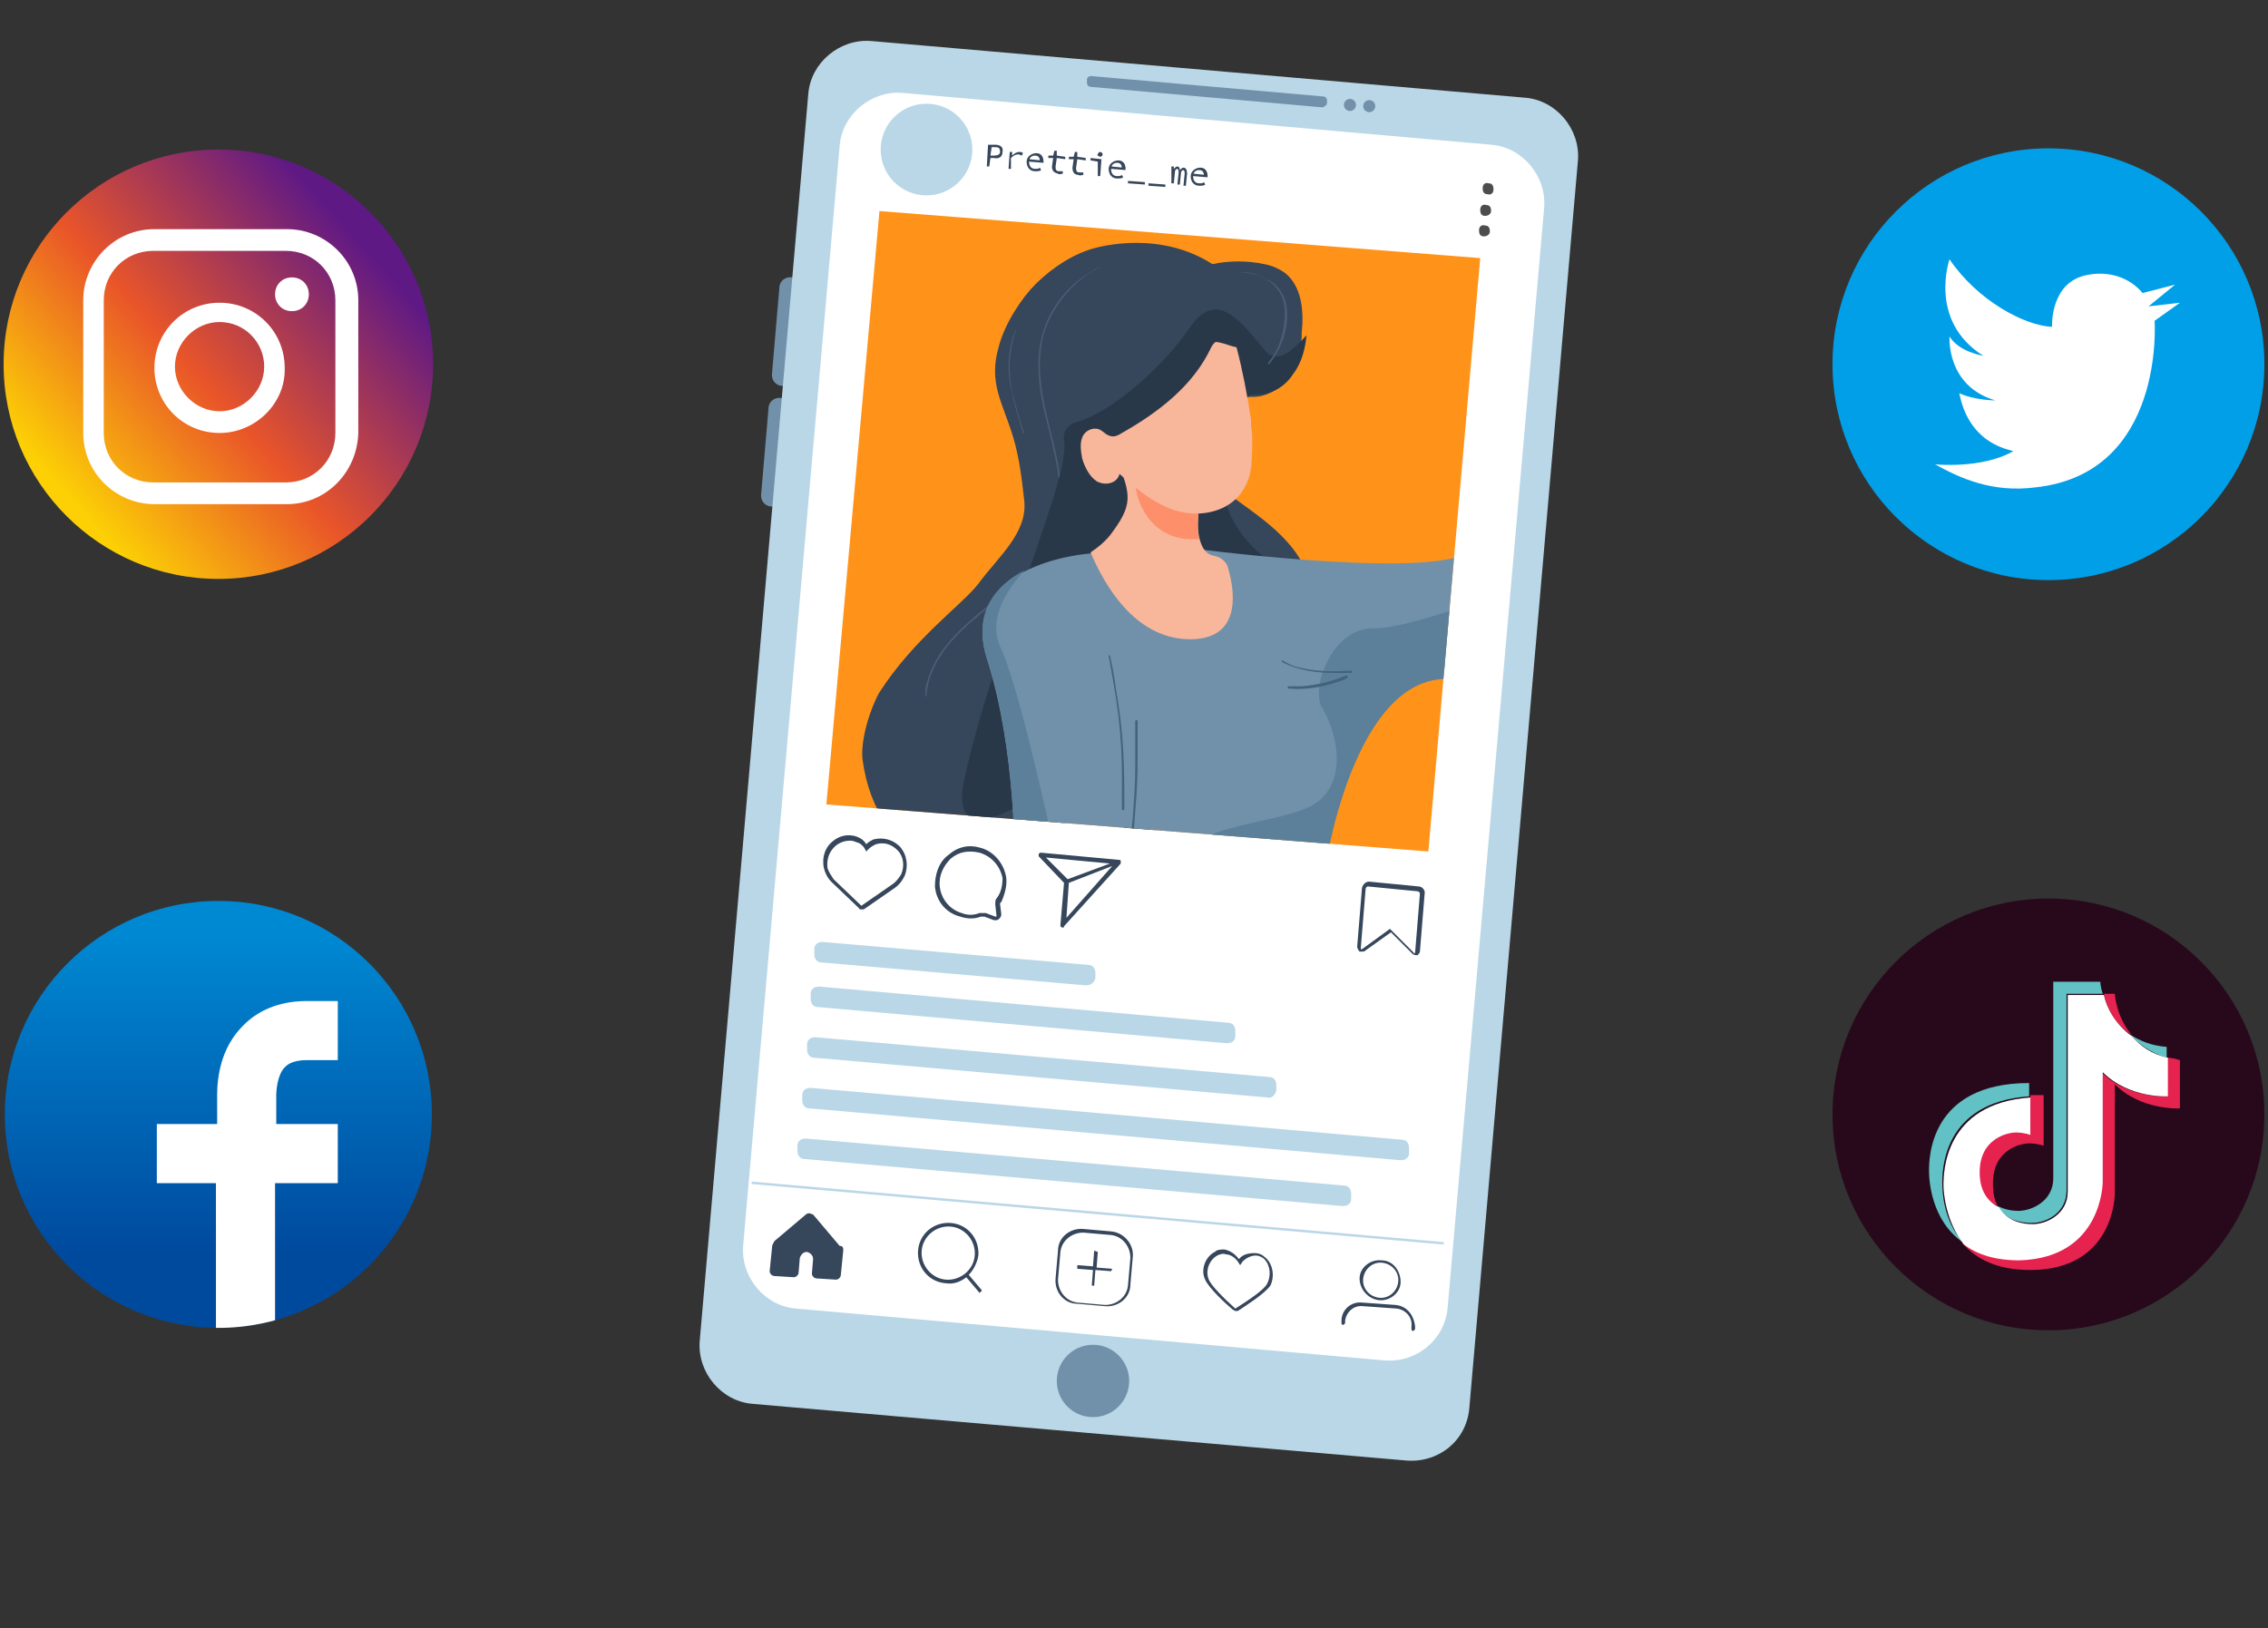 <?xml version="1.0" encoding="utf-8"?>
<!-- Generator: Adobe Illustrator 27.5.0, SVG Export Plug-In . SVG Version: 6.00 Build 0)  -->
<svg version="1.1" id="DESIGN" xmlns="http://www.w3.org/2000/svg" xmlns:xlink="http://www.w3.org/1999/xlink" x="0px" y="0px"
	 viewBox="0 0 188 135" style="enable-background:new 0 0 188 135;" xml:space="preserve">
<rect x="0" y="0" width="188" height="135" fill="#333333" stroke="none"/>
<style type="text/css">
	.st0{display:none;}
	.st1{display:inline;}
	.st2{fill:#505050;}
	.st3{fill:#F5B0A6;}
	.st4{fill:#F18A8B;}
	.st5{fill:#E5A39C;}
	.st6{fill:#28395E;}
	.st7{fill:#274589;}
	.st8{fill:#2F4171;}
	.st9{fill:#2C4DA2;}
	.st10{fill:#2E6857;}
	.st11{fill:#40947E;}
	.st12{opacity:0.38;}
	.st13{fill:#FEFEFE;}
	.st14{fill:#5681BF;}
	.st15{fill:#FFFFFF;}
	.st16{opacity:0.31;}
	.st17{fill:#C4C4C4;}
	.st18{fill:#6FC183;}
	.st19{fill:#3D5891;}
	.st20{fill:#2E2E2E;}
	.st21{fill:#E5E5CD;}
	.st22{fill:#FBA24E;}
	.st23{fill:#FB9036;}
	.st24{fill:#FF6000;}
	.st25{fill:#FFC8AB;}
	.st26{fill:#FFA17C;}
	.st27{fill:#F1EDEE;}
	.st28{fill:#7D021F;}
	.st29{fill:#D34B31;}
	.st30{fill:#BF291A;}
	.st31{fill:#48B978;}
	.st32{fill:#4D4D4D;}
	.st33{fill:#7191AA;}
	.st34{fill:#BAD7E7;}
	.st35{fill:#4D4D4F;}
	.st36{fill:#36465B;}
	.st37{clip-path:url(#SVGID_00000175301253156931666300000000667660472148119692_);}
	.st38{fill:#495E75;}
	.st39{fill:#293849;}
	.st40{fill:#F8B69B;}
	.st41{fill:#FD8F6A;}
	.st42{fill:#5C8099;}
	.st43{fill:#41647C;}
	.st44{clip-path:url(#SVGID_00000140710052908087709810000011518803594658127800_);}
	.st45{fill:url(#SVGID_00000079470839999276107500000014409738640859054474_);}
	.st46{fill:#28091C;}
	.st47{fill:#61C1C4;}
	.st48{fill:#E6234E;}
	.st49{fill:#009FE8;}
</style>
<g class="st0">
	<g class="st1">
		<g>
			<g>
				<g>
					<g>
						<path class="st2" d="M119.6,7.4c0,0,1.5-2.9,3.6-4.2c2.1-1.3,6.6,0.1,6.6,0.1s3-0.5,4.3,2c1.4,2.5-1.6,6.7,1.2,7.5
							c2.8,0.8,5.3,1.5,5.2,5.4c-0.1,3.9-2.4,3.5,0.2,5.5c2.7,2,5.4,6.3,0.8,9.6c-4.7,3.3-11.6,2.7-13.3,0.8
							c-1.7-1.9,2.9-6.5-1.5-6.2c-4.4,0.3-2.6-2.6-1.4-4.8c1.2-2.1,4.3-8.5,1.5-8.9c-1.6-0.2-2.6,8.3-3.5,7.8
							c-6.4-3.1-1.9-9.9-2.4-10.5C119.2,9.5,119.6,7.4,119.6,7.4z"/>
					</g>
					<g>
						<path class="st2" d="M129.9,9.9c0,0,3.3,0.5,3.1,2.6c-0.2,2.1-1.5,3.1,0.9,4.5c2.4,1.4,4.2,2.3,3.1,4.2
							c-1.1,1.9-1.7,4.4,0.9,5.9c2.6,1.5-2.7,7.3-5.5,5.9c-2.7-1.4-0.7-4.9-2.3-5.9c-1.6-1.1-5.1-0.9-5.1-0.9S125.6,8.4,129.9,9.9z"
							/>
					</g>
				</g>
			</g>
			<g>
				<g>
					<path class="st3" d="M121.5,12.4c0,0.4,0,0.7,0,1c0.1,1.2,0.2,2.2,1,2.8c0.7,0.5,1.4,0.8,2,0.9l0,0c0.1,0,1.8,0.4,3.2-0.4
						c1.4-0.8,2.4-2.9,2.4-2.9s1,0,1.3-0.7c0.2-0.3,0.3-1-0.3-1.7c-0.5-0.6-1-0.4-1.3,0c0,0-0.1,0.1-0.3,0.1c-0.1,0-0.2-0.1-0.3-0.2
						c-0.3-0.4-0.2-1.8-0.5-1.9c-0.3-0.1-1.3,0.1-3.3-1.2c-2-1.4-1.9-2-1.9-2s0,0-0.4,0.3C123,6.8,122,7.7,122,7.7
						S121.5,10.2,121.5,12.4z"/>
				</g>
				<g>
					<g>
						<g>
							<path class="st4" d="M130.1,13.3C130.1,13.3,130.2,13.3,130.1,13.3c0.1,0,0.2-0.1,0.1-0.2c0,0-0.2-1.1,0.7-1.3
								c0.1,0,0.1-0.1,0.1-0.2c0-0.1-0.1-0.1-0.2-0.1c-0.9,0.2-1,1.2-0.9,1.6C130,13.2,130.1,13.3,130.1,13.3z"/>
						</g>
					</g>
					<g>
						<g>
							<path class="st4" d="M130.1,12.7C130.1,12.7,130.2,12.7,130.1,12.7c0.6-0.4,0.8-0.1,0.8-0.1c0,0.1,0.1,0.1,0.2,0
								c0.1,0,0.1-0.1,0-0.2c0,0-0.4-0.5-1.1,0C130,12.5,130,12.6,130.1,12.7C130,12.7,130.1,12.7,130.1,12.7z"/>
						</g>
					</g>
				</g>
			</g>
		</g>
		<g>
			<g>
				<g>
					<path class="st3" d="M131.8,21.9l-6.6,3.5l-0.5-6.4l-0.1-1.9c0,0,0.5,0.1,1,0.1c0.6,0,1.4-0.1,2.1-0.5c0.7-0.5,1.4-1.3,1.8-1.9
						c0,0,0,0,0,0L131.8,21.9z"/>
				</g>
			</g>
			<g>
				<g>
					<g>
						<path class="st5" d="M128.2,127.5c0.5-2,0.9-5.5,0.9-5.5l6.8,0.4l-0.2,4.4c-1.7,1.1-5.1,2.9-8.6,2.9
							C127.5,129,127.9,128.3,128.2,127.5z"/>
					</g>
					<g>
						<path class="st6" d="M122.8,133.6c0.9-0.9,2.9-2.1,4.2-3.9c3.6,0,6.9-1.8,8.6-2.9l-0.3,7.9H134l-0.7-3.8c0,0-4.5,3.6-7.7,3.8
							C122.5,134.9,122.3,134.1,122.8,133.6z"/>
					</g>
				</g>
				<g>
					<path class="st7" d="M139,57.9c1.6,1.4-1.3,51-2.2,66.1l-9.3-0.1l1.5-64L139,57.9z"/>
				</g>
				<g>
					<g>
						<path class="st3" d="M121.9,127.5c0.5-2,0.9-5.5,0.9-5.5l6.8,0.4l-0.2,4.4c-1.7,1.1-5.1,2.9-8.6,2.9
							C121.3,129,121.7,128.3,121.9,127.5z"/>
					</g>
					<g>
						<path class="st8" d="M116.6,133.6c0.9-0.9,2.9-2.1,4.2-3.9c3.6,0,6.9-1.8,8.6-2.9l-0.3,7.9h-1.3l-0.7-3.8c0,0-4.5,3.6-7.7,3.8
							C116.2,134.9,116,134.1,116.6,133.6z"/>
					</g>
				</g>
				<g>
					<path class="st9" d="M135.9,58.7l-5.3,65.2l-9.8,0.3c0,0-0.4-52.6,1.8-64.7L135.9,58.7z"/>
				</g>
			</g>
			<g>
				<g>
					<path class="st10" d="M131.1,20.2l-0.7-2.9c0,0-3.1,1.5-5.1,3c-0.8,0.6-1.4,1.6-1.4,2.7l-0.2,2.6l5.6-1.5L131.1,20.2z"/>
				</g>
				<g>
					<path class="st5" d="M96.1,52.5c3.1-0.2,5.5-1.3,7.2-3l0.1-4.8l-8.2,0.7l-2.3,2.1L96.1,52.5z"/>
				</g>
				<g>
					<path class="st10" d="M115.5,51.1c0,0-3.5-0.8-3.8-7.5l3.1,2.4L115.5,51.1z"/>
				</g>
				<g>
					<path class="st11" d="M141.5,58.7c-10,6-20.5,6.3-20.5,6.3c-0.6-3.8-0.9-7.6-1.1-11.2c0-1.1-0.1-2.1-0.1-3.2
						c0-3.1,0.1-6,0.4-8.7c0.1-1.8,0.3-3.5,0.5-5c0-0.1,0-0.2,0-0.4c0.5-3.8,1.1-6.9,1.6-9.1c0.5-2,1.8-3.8,3.6-4.7l5.1-2.6l2.8,2.3
						c2,1.6,3.3,4,3.7,6.6L141.5,58.7z"/>
				</g>
				<g class="st12">
					<path class="st10" d="M133.4,46.7c-0.9,4.6-13.5,7.2-13.5,7.2c0-1.1-0.1-2.1-0.1-3.2c0-3.1,0.1-6,0.4-8.7
						c0.1-1.8,0.3-3.5,0.5-5c1.2-2.2,2.4-4.7,2.8-5.3c0.9-1.8,2.1-3.6,2.8-3.3c1.2,0.5,5.1,0.5,5.1,0.5S134.3,42,133.4,46.7z"/>
				</g>
				<g>
					<path class="st3" d="M114.7,43.5l-9.2,0.4c-0.9,0-1.8,0.3-2.7,0.7c-1.3,0.7-2.5,1.5-3.7,2.5c-0.7,0.6-0.8,1.6-0.4,2.3l0,0
						c0.1,0.2,0.3,0.4,0.4,0.5l1.1,0.9c0.1,0.1,0.2,0.1,0.3,0.2l1.6,0.9c0.2,0.1,0.5,0.2,0.8,0.2c0.9,0,2.8-0.1,4.3-1.8l11.7-1.3
						l-2-4.4L114.7,43.5z"/>
				</g>
				<g>
					<path class="st5" d="M95.2,45.4l5.5-1.8c0.3-0.1,0.6-0.1,0.8,0c1.3,0.3,5.2,1.2,4.5,2.2c-0.5,0.8-4.4-0.4-4.4-0.4L95.2,45.4z"
						/>
				</g>
				<g>
					<g>
						<path class="st5" d="M108.5,50.9L108.5,50.9c0.3-0.2,0.4-0.7,0.2-1l-0.8-1.2c-0.2-0.3-0.7-0.4-1-0.2l0,0
							c-0.3,0.2-0.4,0.7-0.2,1l0.8,1.2C107.7,51,108.2,51.1,108.5,50.9z"/>
					</g>
					<g>
						<path class="st5" d="M107.5,51.5L107.5,51.5c0.3-0.2,0.4-0.7,0.2-1l-1.1-1.6c-0.2-0.3-0.7-0.4-1-0.2h0c-0.3,0.2-0.4,0.7-0.2,1
							l1.1,1.6C106.7,51.6,107.1,51.7,107.5,51.5z"/>
					</g>
					<g>
						<path class="st5" d="M106.2,52.1L106.2,52.1c0.3-0.2,0.4-0.7,0.2-1l-0.8-1.2c-0.2-0.3-0.7-0.4-1-0.2h0c-0.3,0.2-0.4,0.7-0.2,1
							l0.8,1.2C105.4,52.2,105.8,52.3,106.2,52.1z"/>
					</g>
					<g>
						<path class="st5" d="M105,52.6L105,52.6c0.3-0.2,0.4-0.6,0.2-0.9l-0.6-0.9c-0.2-0.3-0.6-0.4-0.9-0.2l0,0
							c-0.3,0.2-0.4,0.6-0.2,0.9l0.6,0.9C104.3,52.7,104.7,52.8,105,52.6z"/>
					</g>
				</g>
				<g>
					<g>
						<polygon class="st4" points="99.2,50 100.3,47.9 101.5,47.3 101.4,47.1 100.1,47.7 99,49.8 						"/>
					</g>
					<g>
						
							<rect x="99.8" y="49.7" transform="matrix(0.513 -0.858 0.858 0.513 6.399 110.988)" class="st4" width="2.6" height="0.2"/>
					</g>
					<g>
						
							<rect x="101.3" y="50.6" transform="matrix(0.513 -0.858 0.858 0.513 6.42 112.697)" class="st4" width="2.6" height="0.2"/>
					</g>
				</g>
				<g>
					<path class="st11" d="M131.4,28.8l-1.2,15.7c-0.1,0.8-0.3,1.5-0.6,2.2c-0.3,0.7-0.8,1.3-1.4,1.8c-1,0.9-2.2,1.4-3.5,1.6
						l-4.9,0.5l-1.4,0.2l-2.9,0.3c-0.7-2.7-2-5.2-3.8-7.5l5.6-1.1l3-0.6l2.3-0.4c0.2-4.4,0.6-7.6,1-9.9c1.3-7.2,3.1-6.2,3.1-6.2
						L131.4,28.8z"/>
				</g>
			</g>
		</g>
		<g>
			<g>
				<g>
					<g>
						<polygon class="st8" points="79.3,122.5 79.4,129.6 87.2,134.7 72.4,134.7 71.8,121.6 						"/>
					</g>
					<g>
						
							<rect x="76.7" y="130.2" transform="matrix(0.811 -0.586 0.586 0.811 -61.572 70.457)" class="st13" width="3" height="0.5"/>
					</g>
				</g>
				<g>
					<g>
						<polygon class="st8" points="48.4,119.5 46.7,128.6 41.4,134.7 52.4,134.7 54.6,121.6 						"/>
					</g>
					<g>
						
							<rect x="47.4" y="128.2" transform="matrix(0.747 -0.665 0.665 0.747 -74.104 64.431)" class="st13" width="0.5" height="2.8"/>
					</g>
				</g>
				<g>
					<path class="st9" d="M78,56c0,0,4.6,18.4,3.2,67.7H70.5c0,0-2.8-41.3-6.7-69.1L78,56z"/>
				</g>
				<g>
					<polygon class="st9" points="53.9,54.3 45.6,122.4 56.5,124.3 69.7,54.4 					"/>
				</g>
				<g>
					<polygon class="st14" points="63.9,85.8 66.9,68.9 70.4,68.3 70.3,67.9 66.5,68.6 66.5,68.7 63.6,85.7 					"/>
				</g>
			</g>
			<g>
				<g>
					<polygon class="st15" points="67.5,18.9 77,43.1 78,56 57.6,57.3 60.6,19.1 					"/>
				</g>
				<g class="st16">
					<path class="st17" d="M77.6,40.3c-1.6,0.1-3.1,0-4.6-0.4c-1.5-0.3-2.9-0.9-4.3-1.5c-0.7-0.4-1.3-0.7-2-1.2
						c-0.3-0.2-0.6-0.4-0.9-0.7c-0.3-0.2-0.6-0.5-0.9-0.7c-0.3-0.2-0.6-0.5-0.9-0.8l-0.9-0.8c-0.6-0.5-1.1-1.1-1.7-1.7
						c0.4,0.7,0.8,1.3,1.3,2l0.8,0.9c0.3,0.3,0.5,0.6,0.8,0.9c1.1,1.2,2.5,2.1,3.9,2.9c1.4,0.7,3,1.2,4.6,1.4
						C74.5,40.9,76.1,40.8,77.6,40.3z"/>
				</g>
				<g>
					<path class="st18" d="M67.5,18.9c0,0,3.9,5.7,7.7,47c0,0.2,0.3,0.3,0.5,0.2l6.2-4.5l-5.4-35.4L67.5,18.9z"/>
				</g>
				<g>
					<path class="st18" d="M67.5,18.9l8.3,2.2c1.3,0.3,2.3,1.3,2.6,2.6l5.4,19.6l11.4,2.1l0.8,7.1l-14.8-0.7
						c-1.8-0.1-3.2-1.4-3.6-3.1l-4-21.2L67.5,18.9z"/>
				</g>
				<g>
					<path class="st18" d="M60.6,19.1c0,0,4.3,29.9,4.2,47l-13.6-0.6l0-28.7L60.6,19.1z"/>
				</g>
				<g>
					<path class="st8" d="M50.8,63l19.5-2.6c0.3,0,0.5-0.3,0.5-0.6l-1.9-14.5c0-0.3-0.3-0.5-0.6-0.5l-19.5,2.6
						c-0.3,0-0.5,0.3-0.5,0.6l1.9,14.5C50.2,62.9,50.5,63.1,50.8,63z"/>
				</g>
				<g>
					<path class="st15" d="M58.3,55c0,0-0.1-0.1-0.1-0.1L57.9,53c0-0.1,0-0.1,0-0.1c0,0,0.1-0.1,0.1-0.1l2.5-0.3c0.1,0,0.1,0,0.1,0
						c0,0,0.1,0.1,0.1,0.1l0.2,1.9c0,0.1,0,0.1,0,0.1c0,0-0.1,0.1-0.1,0.1L58.4,55h0c0,0,0,0,0,0C58.3,55,58.3,55,58.3,55z
						 M60.6,52.7L58.2,53l0.2,1.8l2.4-0.3L60.6,52.7z M60.9,54.5L60.9,54.5C60.9,54.5,60.9,54.5,60.9,54.5z M60.7,52.7
						C60.7,52.7,60.7,52.7,60.7,52.7L60.7,52.7z"/>
				</g>
				<g>
					<path class="st3" d="M56.3,53.1l0.6,0.9c0.4,0.6,1,1,1.7,1.2c1.4,0.5,4.1,1.3,3.8,2.2c-0.2,0.5-2.8-0.2-2.8-0.2s3,3.5,1.7,4.6
						c-0.3,0.3-0.9,0.5-1.6,0.7c-0.9,0.2-1.8,0.2-2.4,0.1c-0.6-0.1-1.2-0.4-1.6-0.9c-0.4-0.5-0.9-1.1-1.4-1.9c-1.3-2.2-2-3.9-2.3-5
						L56.3,53.1z"/>
				</g>
				<g>
					<path class="st18" d="M60.6,19.1l-6.1,1.4c-1.7,0.4-3.1,1.6-3.7,3.2l-6.2,14.2c-0.9,2.2-0.8,4.6,0.4,6.7L52,56.3l5.4-2.9
						l-5.1-12.8L60.6,19.1z"/>
				</g>
				<g class="st16">
					<path class="st17" d="M64.5,23.4c1.9,0,3.3-1.1,3.3-1.1L67.6,22c0,0-2.5,2-5.2,0.5l-0.2,0.3C63,23.3,63.8,23.4,64.5,23.4z"/>
				</g>
				<g>
					
						<rect x="79.2" y="27.4" transform="matrix(0.99 -0.142 0.142 0.99 -5.529 11.723)" class="st11" width="0.4" height="34.5"/>
				</g>
				<g>
					<polygon class="st11" points="57.2,53.5 57.5,53.4 51.7,39.8 56.1,29.5 55.7,29.3 51.3,39.8 					"/>
				</g>
				<g>
					<g>
						
							<rect x="60.2" y="59.6" transform="matrix(0.827 -0.562 0.562 0.827 -23.778 44.448)" class="st4" width="0.2" height="2.5"/>
					</g>
					<g>
						
							<rect x="58.9" y="60.2" transform="matrix(0.827 -0.562 0.562 0.827 -24.355 43.816)" class="st4" width="0.2" height="2.5"/>
					</g>
					<g>
						
							<rect x="56.9" y="60.3" transform="matrix(0.827 -0.562 0.562 0.827 -24.714 42.735)" class="st4" width="0.2" height="2.5"/>
					</g>
				</g>
			</g>
			<g>
				<g>
					<path class="st3" d="M60.4,10.3l0.2,8.7c3.5,3.6,6.9-0.2,6.9-0.2l-0.2-1.8l-0.1-0.8l-0.5-3.6l-0.1-0.9l-3.6-0.8L60.4,10.3z"/>
				</g>
				<g>
					<path class="st4" d="M60.9,15.3c0,0,2.3,3.1,6.4,1.8l-0.1-0.8l-0.5-3.6L63,11.9L60.9,15.3z"/>
				</g>
			</g>
		</g>
		<g>
			<g>
				<g>
					<g>
						<path class="st19" d="M100.1,32.8l-3.2,2.8c-0.3,0.3-0.8,0.1-0.8-0.3l-0.3-4.1L100.1,32.8z"/>
					</g>
				</g>
			</g>
			<g>
				<circle class="st19" cx="101" cy="25.3" r="8.1"/>
			</g>
			<g>
				<g>
					<polygon class="st15" points="98,24.4 95.9,25.8 100,30.8 106.9,20.9 106.3,20.7 99.8,26.8 					"/>
				</g>
			</g>
		</g>
		<g>
			<g>
				<path class="st2" d="M56.5,9.9c0.3,0.7,1.6,2,2.3,2.1c0.4,0.1,0.7,0,1.1-0.1c0.9-0.2,1.7-0.7,2.3-0.7c0.9,0,4.5-3.3,5.9-4.6
					c0.3-0.3,0.5-0.5,0.5-0.5s0,0,0,0c2.5-0.2,1.7-1.4,0.7-2.1C69.1,3.9,69,3.7,69,3.7s0.9,0.1,0.2-1.7c-0.9-2.4-2.9-1.5-5.3-1.6
					c-2.6-0.1-6.2,1.1-7.2,3.9C56.4,4.9,55.1,6.1,56.5,9.9z"/>
			</g>
			<g>
				<g>
					<g>
						<g>
							<g>
								<path class="st3" d="M58.1,12.1c0.6,0.7,1.4,0.8,1.4,0.8s0,0.7,0.3,1.2c0,0,0,0,0,0c0,0,0,0,0,0c0.7,0.9,1.7,1.6,2.8,1.9
									c0.5,0.1,1,0.2,1.6,0.2c0.8,0,2.1-0.2,2.2-0.2l0,0c0,0,1.8-0.3,2.3-1.8c0.2-0.6,0-2.1-0.1-2.8c0-0.3-0.1-0.6-0.2-0.9
									c0-0.1,0-0.1,0-0.1c-0.1-0.5-0.8-4.5-0.8-4.5S67.5,6.8,66,6.5c-0.7-0.1-0.9-1.3-0.9-1.3s-0.2,1.3-1.6,1.5
									c-1.4,0.2-2.3-0.5-2.3-0.5s-0.1,0.2-0.4,1.1c-0.3,0.9-1.3,0.9-1.3,0.9s0.5,3,0.5,3.5c0,0,0,0,0,0c0,0.2-0.1,0-0.3-0.3l0,0
									C59.4,11,59,10.3,59,10.3s-0.7-0.3-1.1-0.1C57.5,10.4,57.5,11.4,58.1,12.1z"/>
							</g>
						</g>
					</g>
					<g>
						<g>
							<g>
								<path class="st4" d="M59.2,12.5C59.2,12.5,59.2,12.5,59.2,12.5c-0.1,0-0.2-0.1-0.1-0.2c0,0,0.3-1.2-0.6-1.5
									c-0.1,0-0.1-0.1-0.1-0.2c0-0.1,0.1-0.1,0.2-0.1c0.9,0.3,0.9,1.3,0.8,1.8C59.3,12.5,59.3,12.5,59.2,12.5z"/>
							</g>
						</g>
						<g>
							<g>
								<path class="st4" d="M59.3,11.9C59.3,11.9,59.2,11.9,59.3,11.9c-0.6-0.4-0.8-0.2-0.9-0.1c-0.1,0.1-0.1,0.1-0.2,0
									c-0.1-0.1-0.1-0.1,0-0.2c0,0,0.5-0.5,1.2,0.1c0.1,0,0.1,0.1,0,0.2C59.4,11.9,59.3,11.9,59.3,11.9z"/>
							</g>
						</g>
					</g>
				</g>
				<g>
					<path class="st20" d="M64.5,1.4c0,0,1.2,0.4,0.9,1.5c-0.3,1.1-2.6,0.2-2.6,0.2s0.2,0.9-0.7,1c-0.9,0.1-1.1-0.8-1.1-0.8
						s0.5,0.5,1,0.3c0.5-0.3,0.4-1.2,0.4-1.2s2.2,1,2.5,0.3C65.1,1.9,64.5,1.4,64.5,1.4z"/>
				</g>
			</g>
		</g>
		<g>
			<path class="st4" d="M129.5,14.8c0,0.1-0.4,1.9-1.6,2.6c-0.9,0.5-2.4,1.2-3.2,1.6l-0.1-1.9c0,0,0.5,0.1,1,0.1
				c0.6,0,1.4-0.1,2.1-0.5C128.5,16.2,129.1,15.4,129.5,14.8z"/>
		</g>
	</g>
</g>
<g class="st0">
	<g class="st1">
		<g>
			<ellipse class="st21" cx="106.6" cy="117.4" rx="71.8" ry="7.7"/>
			<path class="st22" d="M154.8,60.4c-4.4,1.2-8.1,4.2-10.2,8.3c-7.4,14.7-29.3,20.2-47.7,20c-20.3-1.5-20.2,11.5-20.2,11.5
				s-11.6-5.5-12.7,6c-1.1,11.5,23.2,14.8,40.3,11c11.4,9.2,30.2,1.9,30.2,1.9s9.7-7,24.4-6.2c14.7,0.8,10.8-13.4,6.1-14.7
				c0,0,14.3-10.8,6.8-28.3C167.5,60,160.5,58.9,154.8,60.4z"/>
			<path class="st23" d="M153,78.5c-14.6,0-61.2,12.3-65.2,11.6c-4.1-0.7-6,15.3,13.1,20.6s31.1-5.8,31.1-5.8s5.3-7.7,12.8-4.9
				C152.1,102.8,167.6,78.5,153,78.5z"/>
			<g>
				<path class="st24" d="M76.8,100.6c0.3,1.3,1.3,4.9,5.1,5.5C80.1,105.4,77.3,102,76.8,100.6z"/>
				<path class="st24" d="M82.8,106.2c-0.3,0-0.6,0-0.9-0.1C82.2,106.2,82.5,106.2,82.8,106.2z"/>
				<path class="st24" d="M76.8,100.6c-0.1-0.3-0.1-0.4-0.1-0.4C76.7,100.2,76.8,100.4,76.8,100.6z"/>
				<path class="st24" d="M165,98.2c-2.3,2.1-6.6,3.1-12,3.3C161.2,103.6,165,98.2,165,98.2z"/>
			</g>
			<path class="st25" d="M146.2,111.7c-2.9-2.2-10.7-1.9-10.7-1.9l-12.5-7.8c0,0-7.2,5.8-4.4,9.4c0,0,12,2.5,15.5,3.6
				c3.4,1.8,12,3.8,17.1,0.4C152.4,114.1,149.4,112.7,146.2,111.7z"/>
			<polygon class="st26" points="128,107.9 132.9,109.8 135,110.4 129.4,106.2 			"/>
			<path class="st15" d="M146.2,111.7c-2.9-2.2-10.7-1.9-10.7-1.9l-2.8-1.8c0.8,3.9-0.5,5.5-1.7,6.2c1.3,0.3,2.4,0.6,3.1,0.9
				c3.4,1.8,12,3.8,17.1,0.4C152.4,114.1,149.4,112.7,146.2,111.7z"/>
			<path class="st27" d="M132.8,108.9l0.1,0.9c0,0,16.2,6.2,17.9,6C152.3,115.3,132.8,108.9,132.8,108.9z"/>
			<path class="st25" d="M156.1,111.6c-2.5-2.6-10.3-3.4-10.3-3.4l-11.2-9.5c0,0-8,4.7-5.8,8.7c0,0,11.5,4.2,14.8,5.9
				c3.1,2.3,11.3,5.6,16.9,2.9C161.9,114.9,159.1,113,156.1,111.6z"/>
			<polygon class="st26" points="132.1,103.4 138.4,102 133.5,97.8 			"/>
			<path class="st28" d="M140.7,78.5c-0.6-3.8-14-1.3-14-1.3h-7.6c0,0-15.7-5.8-24.3,2.3s-4,22.5,4.5,26.9
				c8.5,4.4,16.7,7.9,20.6,6.4c4.2-1.5,11.2-5,15.1-15.1c3.1,0.4,10.1-0.4,9.3-10.6C144,84.1,141.3,82.3,140.7,78.5z"/>
			<path class="st26" d="M119.6,57.9l-1.6-2.5c-0.9-1.5-1.9-2.9-3-4.3l-5.4-7.3l-6.5-6.1l-2.3,3.5l5.7,6l5.6,13.7
				c1,2.5,2.4,4.9,4,7.1h0c0.5,0.6,1.1,1.1,1.8,1.4l0.9,0.4c0.9,0.4,1.9,0.4,2.8-0.1h0c0.7-0.3,1.3-1,1.7-1.7l11.4-15.9L135,46
				l-6.5-4.3L119.6,57.9z"/>
			<path class="st29" d="M141.7,48.2c-0.6-2.9-2.1-5.6-4.2-7.7l-1.7-1.7l-3.1,3.4L127,52.7c-1,1.9-1.5,4.1-1.3,6.3l0.1,1.9
				c0.2,2.7,1.3,5.2,3.2,7.2l0.5,0.5v4.6c0,1.4-0.7,2.7-1.8,3.4l-1,0.7l0.9,1.5c1.7,2.9,4.9,4.7,8.3,4.7h0c1.5,0,3-0.4,4.3-1
				l2.2-1.1l-0.1-0.2c-0.5-0.8-0.8-1.7-0.8-2.6v-5.1l1.2-15.3c0.2-2.7,0-5.3-0.5-8L141.7,48.2z"/>
			<path class="st30" d="M126.1,59.8c0,0,17.3-2,12.7-17.6C132.3,48.8,126.1,59.8,126.1,59.8z"/>
			<path class="st28" d="M147.4,23.2c0.7-4.9-4.2-6.8-6.2-5.6C138.5,15,136,19,136,19v0.5c-1.4,19.9,12,16.4,12.8,14.5
				C144.6,32.5,146.7,28.1,147.4,23.2z"/>
			<path class="st28" d="M128.2,17.4c-3.3,1.8-2,5.6-2,5.6s12.2,2.8,10.9-1.5C135.7,17.2,131.4,15.4,128.2,17.4z"/>
			<path class="st25" d="M127,35.7h-0.3c0,0,2.4,0.9,2.8,3.3c0.4,2.4,0.2,4.7,0.2,4.7s5-0.3,5.9-5c0.2-4.2,0-5.5,0-5.5
				S129,31.8,127,35.7z"/>
			<path class="st25" d="M131,20.3c0,0-5,1.2-6.9,5.9c-0.2,0.6-0.6,1.1-1.2,1.5c-1.1,0.7-1.4,1.7-0.6,3.4c0,1.7,0.1,6.1,4.7,5.5
				l9-2.5c2.2-0.8,6.8-6.1,3.5-10.4C136.3,19.3,131,20.3,131,20.3z"/>
			<path class="st28" d="M132.3,18.2c-4.5,2.9,0.3,9.7,0.3,9.7s1.8,4.8,3.2,6.5c4.4-0.2,6.5-7.4,5.4-10.8
				C140,20.2,134.1,16.5,132.3,18.2z"/>
			<path class="st25" d="M133.9,27.5c-0.4-0.2-0.9,0-1.3,0.4l-0.7,4.6c0.8,0.3,1.8-0.6,2.4-2C134.8,29.2,134.6,27.8,133.9,27.5z"/>
			<g>
				<g>
					<path class="st26" d="M133.4,28.7c-0.1,0-0.1,0-0.2,0l-1.6,2.1c0,0.1,0,0.1,0,0.2c0,0,0,0,0.1,0c0,0,0.1,0,0.1,0l1.6-2.1
						C133.4,28.8,133.4,28.8,133.4,28.7z"/>
				</g>
				<g>
					<path class="st26" d="M132.8,29.5l-0.9,1.2c0.2,0.3,0.5,0.4,0.9,0.3c0.4-0.1,0.6-0.6,0.5-1C133.2,29.8,133,29.6,132.8,29.5z"/>
					<path class="st26" d="M132.8,29.5C132.8,29.5,132.7,29.5,132.8,29.5l-0.9,1.2c0,0,0,0,0,0.1c0.2,0.2,0.4,0.4,0.7,0.4
						c0.1,0,0.2,0,0.2,0c0.4-0.1,0.7-0.6,0.5-1C133.2,29.8,133,29.6,132.8,29.5z M132.7,30.9c-0.3,0.1-0.6,0-0.8-0.2l0.8-1.1
						c0.2,0.1,0.3,0.2,0.4,0.4C133.3,30.4,133.1,30.8,132.7,30.9z"/>
				</g>
			</g>
			<path class="st26" d="M132.4,32.6l-0.5,0l-1,1.8l-1.6,1.2l-1.5,0.8c0.7,0.5,1.5,1.4,1.7,2.7c0.1,0.3,0.1,0.6,0.1,0.9
				c1-0.3,1.8-1.3,2.3-2.4c0.6-1.3,0.8-2.8,0.5-4.3L132.4,32.6z"/>
			<path class="st25" d="M137.4,40c-2.2-1.8-5.7-0.8-7.8,0.7c-3,2.1-4.3,6.1-5.9,9.2c-0.9,1.7-1.8,3.5-2.7,5.2
				c-0.1,0.2-1,2.3-1.2,2.3h-3.5c-0.8,0-1.7,0.1-2.5,0.2l-3.1,0.4c-3.1,0.4-6.2,0.3-9.3-0.3l-2.3-0.5l-2.6,3.4l16.6,5.2
				c1,0.3,2.1,0.5,3.2,0.5h0.1c1.8,0,3.5-0.4,5.1-1.3l0,0c0.9-0.5,1.8-1.1,2.5-1.9L136,51.1c2.1-2.1,3.6-5.9,2.8-8.9
				C138.5,41.2,138,40.5,137.4,40z"/>
			<path class="st26" d="M119.9,57.4c0,0,2.1,0.3,2.8,1.6C122.1,57.4,121.6,57.4,119.9,57.4z"/>
			<polygon class="st25" points="90.4,56.4 97.3,60.7 99.3,57.1 96.6,52.6 			"/>
			<path class="st29" d="M88.9,39.2c-0.5-0.7-1.5-0.9-2.2-0.4L82.2,42c-0.7,0.5-0.9,1.5-0.4,2.2L91,57.2c0.5,0.7,1.5,0.9,2.2,0.4
				l4.5-3.2c0.7-0.5,0.9-1.5,0.4-2.2L88.9,39.2z"/>
			<path class="st28" d="M88.8,39.1c-0.5-0.7-1.4-0.8-2.1-0.3l-3.5,2.5c-0.7,0.5-0.8,1.4-0.3,2.1l9.4,13.1c0.5,0.7,1.4,0.8,2.1,0.3
				l3.5-2.5c0.7-0.5,0.8-1.4,0.3-2.1L88.8,39.1z"/>
			<path class="st25" d="M96,57.8l-1.1-1c-0.6-0.6-1.1-1.3-1.4-2.1L92,50.9c-0.1-0.3-0.4-0.5-0.7-0.5c-0.5,0-0.8,0.4-0.8,0.9l0.5,4
				c-0.9,0-1.6-0.5-2-1.3l-2.6-5.1c-0.2-0.4-0.7-0.4-0.9,0l0,0c-0.1,0.1-0.1,0.3,0,0.4l1.6,4.8c1.1,3.1,3.7,5.4,6.9,6.1l3.2,0.7
				C97.3,59.6,96.8,58.6,96,57.8z"/>
			<path class="st29" d="M95.8,52.7l-2,1.4c-0.2,0.2-0.3,0.5-0.1,0.7c0.2,0.2,0.5,0.3,0.7,0.1l2-1.4c0.2-0.2,0.3-0.5,0.1-0.7
				C96.4,52.6,96.1,52.5,95.8,52.7z"/>
			<g>
				<polygon class="st28" points="129.5,69.6 133.2,69.3 129.5,68.6 				"/>
				<path class="st28" d="M129.5,71.2c0,0,1,6.9,5.1,7.1C137,79,131,77.8,129.5,71.2z"/>
			</g>
			<g>
				<path class="st30" d="M124.7,79.3c0,0-2-1.6-5.6-2.1L124.7,79.3z"/>
				<path class="st30" d="M132.1,93.1c2.1,2.5,2.8,4.7,2.8,4.7C135.4,95.8,131.7,91.7,132.1,93.1z"/>
				<path class="st30" d="M131.4,90.1c0,0-9.9,0-6.3,1.2c3.7,1.2,6.7,0.9,6.7,0.9S119.6,91,131.4,90.1z"/>
				<path class="st30" d="M136.1,88.3c-9.6-0.3-10.8-2.9-13.3-4.9C125.3,89.7,136.1,88.3,136.1,88.3z"/>
			</g>
			<path class="st15" d="M156.1,111.6c-2.5-2.6-10.3-3.4-10.3-3.4l-2.5-2.2c0.2,4-1.3,5.4-2.6,5.9c1.2,0.5,2.3,1,3,1.3
				c3.1,2.3,11.3,5.6,16.9,2.9C161.9,114.9,159.1,113,156.1,111.6z"/>
			<g>
				<path class="st27" d="M145.8,108.2c0,0,2.5,2.5,3.3,2.5C149.9,110.7,146.6,108.9,145.8,108.2z"/>
				<path class="st27" d="M154.9,115.7c1.3,0.3,3.7-0.6,1.2-4.1C156.1,111.6,157.8,115.9,154.9,115.7z"/>
			</g>
			<g>
				<path class="st25" d="M100.9,29.2c-0.3,0.1-0.7,0.4-0.6,0.6l2.7,7.1l-2.7,3.6l6.7,7.9l3.2-3.7l-9-15.2
					C101.1,29.3,101,29.2,100.9,29.2z"/>
				<path class="st25" d="M100.7,29.2c0,0,0.1,0,0.1,0c0,0,0.1,0,0.1-0.1L100.7,29.2z"/>
				<path class="st25" d="M100.5,29.2l0.2,0C100.7,29.2,100.6,29.2,100.5,29.2z"/>
				<path class="st25" d="M106.2,41.7l-3.3-4.8l-0.6,0.4c-0.6,0.4-1.1,0.9-1.5,1.5v0c-1,1.6-0.9,3.6,0.1,5.2l0,0
					c0.5,0.7,1.2,1.2,2,1.4l0,0c1.1,0.3,2.2-0.1,2.9-1l0,0C106.4,43.6,106.6,42.6,106.2,41.7L106.2,41.7z"/>
				<g>
					<path class="st26" d="M107.9,43.2L107.9,43.2C108,43.3,108,43.2,107.9,43.2z"/>
					<path class="st26" d="M99.3,41.3c0,0,1.7,2,3.3,1c0.9,1.1,2.1,2.6,3.8,2.4c0.9-1.1,1.3-1.4,1.4-1.4l-3.8-3.5L99.3,41.3z"/>
					<path class="st26" d="M99.2,40.9l7.6-2.3c0,0-0.7-1-1-1.4C99.9,36.7,99.2,40.9,99.2,40.9z"/>
					<path class="st25" d="M107.3,38.7L107.3,38.7c-0.7-0.4-1.5-0.6-2.3-0.7l-0.8-0.1c-1.2-0.1-2.4,0.4-3.3,1.3l-1.7,1.1
						c-0.4,0.3-0.3,0.8,0.1,1c0.6,0.2,1.2,0.2,1.7,0l2.1-0.6l0.8,1.7c0.5,1,1.4,1.8,2.4,2.3l4.1,0.1l-1.1-3.8
						C109,40.1,108.2,39.2,107.3,38.7z"/>
				</g>
			</g>
			<polygon class="st25" points="106.9,48.4 118.8,56.6 110.2,43.7 			"/>
			<path class="st26" d="M129.3,40.9C129.3,40.9,129.3,40.9,129.3,40.9C129.3,40.9,129.3,40.9,129.3,40.9z"/>
			<path class="st26" d="M129.3,40.9c0.4-0.4,5.5-4.8,9.5,1.3C138.8,41,135.2,35.4,129.3,40.9z"/>
		</g>
	</g>
	<g class="st1">
		<g>
			<g>
				<g>
					<g>
						<g>
							<g>
								<path class="st31" d="M7.7,72.2c0.9,6.5-2.5,6,1,11.1c3.5,5.1,5.6,4.7,9,6.6c3.4,1.9,9.7-0.1,10.7-2.8c1-2.7-1.4-3.1-1.3-7
									c0-3.9-7.4-7.3-11.2-7.9C12.1,71.7,7.7,72.2,7.7,72.2z"/>
							</g>
						</g>
					</g>
				</g>
			</g>
			<g>
				<g>
					<g>
						<g>
							<g>
								<path class="st32" d="M12.4,75.7c0.6,0.4,1.2,0.8,1.8,1.3c0.6,0.4,1.1,0.9,1.7,1.3c1.1,0.9,2.2,1.9,3.3,2.9c1,1,2,2.1,3,3.2
									c0.9,1.1,1.8,2.3,2.6,3.5c0.4,0.6,0.8,1.2,1.2,1.9l0.1,0.2l0.1,0.2l0.3,0.5c0.1,0.2,0.2,0.3,0.3,0.5l0.3,0.5
									c0.1,0.2,0.2,0.3,0.2,0.5l0.2,0.5c0.1,0.3,0.3,0.7,0.4,1l0.2,0.5l0.1,0.3l0,0.1l0,0.1l0.2,0.5l0.1,0.3l0.1,0.3
									c0.1,0.4,0.2,0.7,0.3,1.1l0.1,0.5c0,0.2,0.1,0.4,0.1,0.5c0.2,0.7,0.3,1.4,0.4,2.2c0.2,1.4,0.3,2.9,0.2,4.4c0,0,0,0,0,0
									c0,0,0,0,0,0c-0.2-1.4-0.4-2.9-0.7-4.3l-0.1-0.5c0-0.2-0.1-0.3-0.1-0.5c-0.1-0.3-0.2-0.7-0.3-1c-0.1-0.2-0.1-0.3-0.1-0.5
									L28.2,97c-0.1-0.3-0.2-0.7-0.3-1c-0.5-1.3-1-2.7-1.6-4L26,91.5c-0.1-0.2-0.2-0.3-0.2-0.5l-0.2-0.5l-0.1-0.2L25.3,90
									c-0.3-0.6-0.7-1.2-1.1-1.9c-0.8-1.2-1.6-2.4-2.5-3.5c-0.9-1.1-1.8-2.2-2.8-3.2c-1-1-2-2-3.1-3c-0.5-0.5-1.1-0.9-1.7-1.4
									C13.5,76.6,13,76.2,12.4,75.7L12.4,75.7C12.4,75.7,12.4,75.7,12.4,75.7C12.4,75.7,12.4,75.7,12.4,75.7z"/>
							</g>
						</g>
					</g>
				</g>
			</g>
			<g>
				<g>
					<g>
						<g>
							<g>
								<g>
									<path class="st32" d="M10.1,80c1,0,1.9,0,2.9,0l0.4,0l0.2,0l0.2,0l0.4,0l0.3,0c0.5-0.1,0.9-0.2,1.3-0.3l0.2-0.1
										c0,0,0.1,0,0.1,0l0.1,0l0.1-0.1c0.1,0,0.1-0.1,0.1-0.1c0.2-0.1,0.3-0.3,0.5-0.4c0.1-0.2,0.2-0.3,0.3-0.5
										c0.1-0.2,0.1-0.4,0.2-0.6c0-0.2,0-0.5,0-0.7c0-0.2,0-0.5-0.1-0.7c-0.1-0.5-0.2-0.9-0.3-1.4c0.2,0.4,0.4,0.9,0.6,1.3
										c0.1,0.2,0.1,0.5,0.2,0.7c0,0.2,0.1,0.5,0.1,0.8c0,0.3,0,0.5-0.1,0.8c-0.1,0.3-0.2,0.5-0.4,0.7c-0.2,0.2-0.4,0.4-0.6,0.5
										c-0.1,0-0.1,0.1-0.2,0.1l-0.2,0.1l-0.1,0c0,0-0.1,0-0.1,0L15.9,80c-0.5,0.2-1,0.3-1.5,0.3l-0.4,0c-0.1,0-0.2,0-0.4,0
										l-0.2,0l-0.2,0l-0.4,0C12,80.4,11,80.2,10.1,80z"/>
								</g>
							</g>
						</g>
					</g>
				</g>
				<g>
					<g>
						<g>
							<g>
								<g>
									<g>
										<path class="st32" d="M14.1,84.6c1-0.2,2.1-0.3,3.1-0.5c0.5-0.1,1-0.2,1.5-0.3l0.2-0.1l0.2-0.1c0.1,0,0.1,0,0.2-0.1
											l0.2-0.1l0.1,0l0.1,0l0.2-0.1l0.2-0.1l0.1,0l0.1,0c0.4-0.2,0.8-0.6,1-1c0.3-0.4,0.4-0.9,0.6-1.4c0.3-1,0.5-2.1,0.7-3.1
											c0,0.5,0,1.1-0.1,1.6c0,0.5-0.1,1.1-0.2,1.6c-0.1,0.5-0.3,1.1-0.6,1.6c0,0.1-0.1,0.1-0.1,0.2l-0.1,0.1c0,0,0,0.1-0.1,0.1
											c0,0.1-0.1,0.1-0.1,0.2l-0.1,0.2c0,0.1-0.1,0.1-0.2,0.1c-0.1,0-0.1,0.1-0.2,0.1l-0.2,0.1l-0.2,0.1c-0.5,0.3-1,0.5-1.6,0.6
											c-0.5,0.1-1.1,0.2-1.6,0.3c-0.3,0-0.5,0.1-0.8,0.1c-0.3,0-0.5,0-0.8,0C15.2,84.6,14.6,84.6,14.1,84.6z"/>
									</g>
								</g>
							</g>
						</g>
					</g>
					<g>
						<g>
							<g>
								<g>
									<g>
										<path class="st32" d="M19.4,86.8c0.3-0.2,0.7-0.2,1.1-0.3c0.4,0,0.7,0,1.1,0c0.4,0,0.7,0,1.1,0c0.2,0,0.3,0,0.5-0.1
											c0.1,0,0.2,0,0.2-0.1c0,0,0.1,0,0.1,0c0,0,0.1,0,0.1-0.1c0.3-0.2,0.5-0.4,0.6-0.7c0.2-0.3,0.3-0.6,0.4-0.9
											c0.2-0.7,0.3-1.4,0.4-2.1c0.1,0.7,0.1,1.5,0,2.2c-0.1,0.4-0.2,0.7-0.3,1.1c0,0.1-0.1,0.2-0.2,0.3l-0.1,0.1l0,0.1
											c0,0,0,0-0.1,0.1l-0.1,0.1c0,0-0.1,0.1-0.1,0.1c0,0-0.1,0.1-0.1,0.1l-0.1,0.1C23.4,86.9,23,87,22.6,87
											c-0.4,0-0.8,0-1.1-0.1C20.8,86.8,20.1,86.7,19.4,86.8z"/>
									</g>
								</g>
							</g>
						</g>
					</g>
				</g>
			</g>
		</g>
		<g>
			<g>
				<g>
					<g>
						<g>
							<g>
								<path class="st31" d="M32.4,61.9c-2,5-1.2,5.1-3,8.8c-1.8,3.7,0.6,6.6,0.4,12c-0.2,5.3-2.2,9.5,1.9,10.7
									c4.1,1.2,5.5-0.2,7.8-3.2c2.2-2.9,5.7-13.7,2.6-21.3c-3.1-7.6-7.4-10.7-7.4-10.7L32.4,61.9z"/>
							</g>
						</g>
					</g>
				</g>
			</g>
			<g>
				<g>
					<g>
						<g>
							<g>
								<path class="st32" d="M32.4,110.3c0.1-0.9,0.2-1.8,0.2-2.8l0.1-1.4l0.1-1.4l0.3-2.8l0.2-1.4l0.1-1.4l0.3-2.8l0.3-2.8
									c0.2-1.8,0.4-3.7,0.6-5.5c0-0.5,0.1-0.9,0.1-1.4l0.1-1.4l0.1-1.4l0.1-0.7l0.1-0.7c0.1-1.8,0.2-3.7,0.3-5.5l0-0.7
									c0-0.2,0-0.5,0-0.7l0-0.7c0-0.2,0-0.5,0-0.7l0-0.7l0-0.7l0-1.4l-0.1-2.8c0-0.5,0-0.9,0-1.4c0-0.5,0-0.9,0-1.4c0,0,0,0,0,0
									c0,0,0,0,0,0c0,0.5,0,0.9,0,1.4c0,0.5,0,0.9,0.1,1.4l0.2,2.8l0.1,1.4l0,0.7l0,0.7c0,0.2,0,0.5,0,0.7l0,0.7
									c0,0.2,0,0.5,0,0.7l0,0.7c0,1.9-0.1,3.7-0.2,5.6l0,0.7l0,0.7l-0.1,1.4l-0.1,1.4c0,0.5-0.1,0.9-0.1,1.4
									c-0.1,0.9-0.1,1.8-0.2,2.8l-0.1,1.4L35,93.8l-0.1,1.4l-0.2,1.4l-0.2,1.4l-0.2,1.4c-0.3,1.8-0.5,3.7-0.8,5.5
									c-0.2,0.9-0.3,1.8-0.5,2.7C32.8,108.5,32.7,109.4,32.4,110.3C32.5,110.3,32.5,110.3,32.4,110.3
									C32.4,110.3,32.4,110.3,32.4,110.3z"/>
							</g>
						</g>
					</g>
				</g>
			</g>
			<g>
				<g>
					<g>
						<g>
							<g>
								<path class="st32" d="M32.2,68c0.5,0.6,1,1.2,1.6,1.7c0.3,0.3,0.6,0.5,0.9,0.7c0.1,0.1,0.2,0.1,0.2,0.1
									c0.1,0,0.2,0.1,0.2,0.1l0.1,0l0.1,0l0.1,0c0,0,0.1,0,0.1,0c0,0,0.1,0,0.1,0c0.1,0,0.2,0,0.2,0c0.1,0,0.2,0,0.2,0
									c0.2,0,0.3,0,0.5-0.1c0.3-0.1,0.6-0.3,0.9-0.6c0.3-0.2,0.5-0.5,0.8-0.8c0.2-0.3,0.5-0.6,0.7-0.9c-0.1,0.4-0.3,0.7-0.5,1.1
									c-0.2,0.3-0.4,0.7-0.7,1c-0.1,0.1-0.3,0.3-0.4,0.4c-0.1,0.1-0.2,0.1-0.3,0.2c0,0-0.1,0.1-0.1,0.1c0,0-0.1,0.1-0.1,0.1
									l-0.2,0.1c-0.1,0-0.1,0-0.2,0l-0.1,0l-0.1,0c-0.1,0-0.1,0-0.2,0c-0.1,0-0.2,0-0.3,0c-0.1,0-0.2,0-0.3,0
									c-0.4-0.1-0.8-0.3-1.1-0.5c-0.3-0.2-0.6-0.5-0.9-0.8C32.9,69.4,32.5,68.7,32.2,68z"/>
							</g>
						</g>
					</g>
				</g>
			</g>
			<g>
				<g>
					<g>
						<g>
							<g>
								<path class="st32" d="M41,72.8c-0.6,1-1.3,2-2,2.9c-0.4,0.5-0.8,0.9-1.3,1.3c-0.5,0.4-1,0.7-1.6,0.9c-0.3,0.1-0.6,0.1-1,0.1
									c-0.3,0-0.6-0.1-0.9-0.2c-0.3-0.1-0.6-0.3-0.8-0.5c-0.2-0.2-0.5-0.4-0.7-0.6c-0.2-0.2-0.4-0.5-0.6-0.7
									c-0.2-0.2-0.3-0.5-0.5-0.8c-0.3-0.5-0.6-1-0.8-1.6c0.3,0.5,0.6,1,1,1.4c0.3,0.5,0.7,0.9,1.1,1.3c0.4,0.4,0.8,0.8,1.3,1
									c0.5,0.2,1,0.3,1.5,0.1c0.3-0.1,0.5-0.2,0.7-0.3c0.2-0.1,0.5-0.3,0.7-0.5c0.4-0.3,0.9-0.8,1.3-1.2
									C39.5,74.6,40.2,73.7,41,72.8z"/>
							</g>
						</g>
					</g>
				</g>
			</g>
			<g>
				<g>
					<g>
						<g>
							<g>
								<path class="st32" d="M31.7,81.9c0.1,0.1,0.1,0.2,0.2,0.3l0.1,0.1l0.1,0.1c0.1,0.1,0.1,0.2,0.2,0.3l0.2,0.3
									c0.3,0.3,0.5,0.7,0.8,0.9c0.3,0.3,0.6,0.5,1,0.7c0.4,0.1,0.7,0.2,1.1,0.2l0.1,0c0,0,0.1,0,0.1,0c0.1,0,0.2,0,0.3-0.1
									c0.1,0,0.2-0.1,0.3-0.1c0.1,0,0.2-0.1,0.3-0.1c0.4-0.2,0.7-0.4,1.1-0.6c0.7-0.4,1.4-1,2.1-1.5c-0.5,0.7-1.2,1.3-1.9,1.8
									c-0.4,0.3-0.7,0.5-1.1,0.7c-0.4,0.2-0.9,0.3-1.3,0.4l-0.1,0l-0.1,0l-0.2,0c-0.1,0-0.1,0-0.2,0c-0.1,0-0.1,0-0.2,0
									c-0.1,0-0.2,0-0.3-0.1l-0.2-0.1c-0.1,0-0.1,0-0.2-0.1c-0.4-0.2-0.8-0.5-1.1-0.8C32.3,83.5,32,82.7,31.7,81.9z"/>
							</g>
						</g>
					</g>
				</g>
			</g>
			<g>
				<g>
					<g>
						<g>
							<g>
								<path class="st32" d="M39.3,88c-0.7,0.5-1.3,1.1-1.9,1.6c-0.3,0.3-0.7,0.5-1,0.8c-0.4,0.2-0.7,0.5-1.1,0.6
									c-0.2,0.1-0.4,0.1-0.7,0.2c-0.2,0-0.5,0-0.7,0c-0.2,0-0.5-0.1-0.7-0.3c-0.2-0.1-0.4-0.3-0.5-0.4c-0.3-0.3-0.5-0.7-0.7-1.1
									c-0.2-0.4-0.3-0.8-0.4-1.2c0.2,0.4,0.4,0.7,0.6,1.1c0.2,0.3,0.5,0.7,0.7,0.9c0.1,0.1,0.3,0.2,0.5,0.3
									c0.2,0.1,0.3,0.1,0.5,0.2c0.2,0,0.4,0,0.5,0c0.2,0,0.4-0.1,0.5-0.2c0.4-0.1,0.7-0.3,1.1-0.6c0.3-0.2,0.7-0.4,1-0.7
									C37.9,88.8,38.6,88.4,39.3,88z"/>
							</g>
						</g>
					</g>
				</g>
			</g>
		</g>
		<g>
			<g>
				<g>
					<g>
						<g>
							<g>
								<g>
									<path class="st31" d="M55.2,78.7c-3,1.4-3.1,3.9-7.2,4.3c-4.2,0.4-7.3,6.6-7.4,9.1c-0.1,2.5-0.7,8.1,5.5,6.2
										c6.2-2,6.2-9.8,7.6-11.1C54.9,85.7,55.2,78.7,55.2,78.7z"/>
								</g>
							</g>
						</g>
					</g>
				</g>
				<g>
					<g>
						<g>
							<g>
								<g>
									<path class="st32" d="M41.3,107c-0.1-1.1,0-2.1,0.1-3.2c0.1-1.1,0.3-2.1,0.5-3.1c0.2-1,0.5-2.1,0.9-3.1
										c0.4-1,0.8-2,1.2-2.9c0.5-1,1-1.9,1.5-2.8c0.6-0.9,1.2-1.8,1.8-2.6c0.6-0.9,1.2-1.7,1.9-2.5l0.3-0.3l0.3-0.3
										c0.2-0.2,0.4-0.4,0.5-0.6l0.3-0.3c0.1-0.1,0.2-0.2,0.3-0.3c0.1-0.1,0.2-0.2,0.3-0.3c0.1,0,0.1-0.1,0.2-0.1
										c0.1,0,0.1-0.1,0.2-0.1c0,0,0,0,0.1,0c0,0,0,0,0,0.1l0,0c0,0-0.1,0.1-0.2,0.1c-0.1,0-0.1,0.1-0.1,0.1
										C51.1,84.9,51,85,50.9,85c-0.1,0.1-0.2,0.2-0.3,0.3l-0.3,0.3c-0.2,0.2-0.3,0.4-0.5,0.6l-0.2,0.3l-0.2,0.3
										c-0.6,0.8-1.2,1.7-1.8,2.6c-0.3,0.4-0.6,0.9-0.8,1.3l-0.4,0.7l-0.2,0.3L46,92.1c-0.5,0.9-1,1.8-1.4,2.8
										c-0.4,1-0.7,1.9-1,2.9c-0.3,1-0.6,2-0.8,3c-0.3,1-0.5,2-0.7,3C41.8,104.9,41.6,106,41.3,107L41.3,107
										C41.4,107,41.4,107,41.3,107C41.3,107,41.3,107,41.3,107z"/>
								</g>
							</g>
						</g>
					</g>
				</g>
			</g>
			<g>
				<g>
					<g>
						<g>
							<g>
								<path class="st32" d="M47.6,84.5c0.2,0.6,0.4,1.2,0.6,1.7c0.1,0.3,0.2,0.6,0.3,0.8c0.1,0.1,0.1,0.2,0.2,0.3
									c0.1,0.1,0.2,0.2,0.3,0.2c0.1,0.1,0.2,0.1,0.3,0.1c0.1,0,0.3,0,0.4,0c0.3,0,0.6-0.1,0.8-0.1c0.6-0.1,1.2-0.3,1.8-0.4
									c-0.5,0.3-1.1,0.6-1.6,0.8c-0.3,0.1-0.6,0.2-0.9,0.2c-0.2,0-0.3,0-0.5,0c-0.2,0-0.4-0.1-0.5-0.2c-0.2-0.1-0.3-0.2-0.4-0.4
									c0,0-0.1-0.1-0.1-0.1c0,0,0-0.1-0.1-0.1c0,0,0-0.1-0.1-0.1L48,87.2c-0.1-0.3-0.2-0.6-0.3-0.9C47.6,85.7,47.6,85.1,47.6,84.5
									z"/>
							</g>
						</g>
					</g>
				</g>
			</g>
			<g>
				<g>
					<g>
						<g>
							<g>
								<path class="st32" d="M43.6,88.8c0.3,0.7,0.5,1.4,0.7,2.1c0.1,0.3,0.2,0.7,0.3,1c0.1,0.3,0.3,0.7,0.4,0.9l0.1,0.1l0.1,0.1
									l0,0l0,0l0.1,0.1c0.1,0.1,0.2,0.2,0.4,0.2c0.3,0.1,0.6,0.1,0.9,0c0.3-0.1,0.7-0.2,1-0.4c0.3-0.2,0.6-0.3,1-0.5
									c-0.3,0.3-0.5,0.5-0.8,0.7c-0.3,0.2-0.6,0.4-1,0.6c-0.1,0-0.2,0.1-0.3,0.1l-0.1,0c0,0,0,0-0.1,0l-0.1,0l-0.2,0
									c-0.1,0-0.1,0-0.2,0c0,0-0.1,0-0.1,0l-0.1,0c-0.1,0-0.1,0-0.2,0c-0.2-0.1-0.4-0.2-0.5-0.3c0,0-0.1-0.1-0.1-0.1l-0.1-0.1
									l0-0.1l-0.1-0.1l-0.1-0.1c-0.2-0.3-0.3-0.7-0.5-1C44.1,91.7,44,91.3,44,91C43.8,90.2,43.7,89.5,43.6,88.8z"/>
							</g>
						</g>
					</g>
				</g>
			</g>
		</g>
		<g>
			<g>
				<g>
					<g>
						<g>
							<path class="st32" d="M42.9,100.2H26.4c-0.8,0-1.4,0.7-1.3,1.5l2.5,16.3h-2.7l1.1,1.8h1.9h13.6h1.9l1.1-1.8h-2.7l2.5-16.3
								C44.3,100.9,43.7,100.2,42.9,100.2z"/>
						</g>
					</g>
				</g>
			</g>
		</g>
	</g>
</g>
<g>
	<g>
		<g>
			<path class="st33" d="M65.6,32L64.9,32c-0.6,0-1-0.5-0.9-1.1l0.6-7c0-0.6,0.5-1,1.1-0.9l0.6,0.1c0.6,0,1,0.5,0.9,1.1l-0.6,7
				C66.6,31.7,66.1,32.1,65.6,32z"/>
			<path class="st33" d="M64.7,42L64,42c-0.6,0-1-0.5-0.9-1.1l0.6-7c0-0.6,0.5-1,1.1-0.9l0.6,0.1c0.6,0,1,0.5,0.9,1.1l-0.6,7
				C65.7,41.7,65.2,42.1,64.7,42z"/>
			<path class="st34" d="M116.6,121.1l-54.2-4.7c-2.6-0.2-4.6-2.6-4.4-5.2l9-103.4c0.2-2.6,2.6-4.6,5.2-4.4l54.2,4.7
				c2.6,0.2,4.6,2.6,4.4,5.2l-9,103.4C121.6,119.4,119.3,121.3,116.6,121.1z"/>
			<path class="st15" d="M114.8,112.8L66,108.5c-2.6-0.2-4.6-2.6-4.4-5.2l8-91.2c0.2-2.6,2.6-4.6,5.2-4.4l48.8,4.3
				c2.6,0.2,4.6,2.6,4.4,5.2l-8,91.2C119.8,111,117.5,113,114.8,112.8z"/>
			<g>
				<path class="st35" d="M123.3,16.1c-0.3,0-0.4-0.2-0.4-0.5c0-0.3,0.2-0.5,0.5-0.4c0.3,0,0.4,0.2,0.4,0.5
					C123.8,16,123.6,16.2,123.3,16.1z"/>
				<path class="st35" d="M123.1,17.9c-0.3,0-0.4-0.2-0.4-0.5c0-0.3,0.2-0.5,0.5-0.4c0.3,0,0.4,0.2,0.4,0.5
					C123.6,17.7,123.4,17.9,123.1,17.9z"/>
				<path class="st35" d="M123,19.6c-0.3,0-0.4-0.2-0.4-0.5c0-0.3,0.2-0.5,0.5-0.4c0.3,0,0.4,0.2,0.4,0.5
					C123.5,19.4,123.3,19.6,123,19.6z"/>
			</g>
			<circle class="st34" cx="76.8" cy="12.4" r="3.8"/>
			<path class="st36" d="M117.6,73.5l-4.1-0.4c-0.3,0-0.5,0.2-0.6,0.5l-0.4,4.9c0,0.1,0.1,0.3,0.2,0.4c0,0,0.1,0,0.2,0
				c0.1,0,0.2,0,0.3-0.1l2.1-1.5l1.8,1.8c0,0,0,0,0,0c0.1,0.1,0.3,0.1,0.4,0.1c0.1-0.1,0.2-0.2,0.2-0.3l0.4-4.9
				C118.1,73.8,117.9,73.5,117.6,73.5z M117.3,79C117.3,79,117.3,79,117.3,79c-0.1,0.1-0.1,0.1-0.1,0l0,0l-1.9-1.9
				c-0.1-0.1-0.1-0.1-0.2,0l-2.2,1.6c0,0-0.1,0-0.1,0c0,0,0,0,0-0.1l0.4-4.9c0-0.1,0.1-0.2,0.2-0.2l4.1,0.4c0.1,0,0.2,0.1,0.2,0.2
				L117.3,79z"/>
			<g>
				<path class="st36" d="M71.4,75.4c-0.1,0-0.2,0-0.2-0.1l-2.3-2.2c-0.3-0.3-0.5-0.7-0.6-1.1c-0.2-0.9,0.1-1.8,0.8-2.3
					c0.6-0.5,1.5-0.6,2.2-0.2c0.2,0.1,0.4,0.3,0.5,0.5c0.2-0.2,0.4-0.3,0.6-0.4c0.8-0.2,1.6,0,2.2,0.6c0.6,0.7,0.7,1.6,0.4,2.4l0,0
					c-0.2,0.4-0.4,0.7-0.8,1l-2.6,1.8C71.5,75.4,71.4,75.4,71.4,75.4z M70.5,69.7c-0.4,0-0.8,0.1-1.2,0.4c-0.6,0.5-0.8,1.2-0.7,1.9
					c0.1,0.3,0.3,0.6,0.5,0.9l2.3,2.2l2.6-1.8c0.3-0.2,0.5-0.5,0.7-0.8l0,0c0.3-0.7,0.2-1.5-0.3-2c-0.5-0.5-1.1-0.7-1.8-0.5
					c-0.2,0.1-0.4,0.2-0.6,0.4l-0.2,0.2l-0.1-0.2c-0.1-0.2-0.3-0.4-0.5-0.5C70.9,69.8,70.7,69.7,70.5,69.7z"/>
			</g>
			<path class="st36" d="M83.4,72.7c-0.2-1.1-1-2.1-2.1-2.4c-1-0.3-1.9-0.1-2.7,0.6c-0.8,0.6-1.1,1.6-1.1,2.6
				c0.1,1.2,0.9,2.2,2.1,2.5c0.6,0.2,1.2,0.2,1.7,0c0.1,0,0.2,0,0.3,0l0.8,0.3c0,0,0.1,0,0.1,0c0.1,0,0.2,0,0.3-0.1
				c0.1-0.1,0.2-0.2,0.2-0.4L82.9,75c0-0.1,0-0.2,0.1-0.2l0,0C83.3,74.1,83.5,73.4,83.4,72.7z M82.6,74.5L82.6,74.5
				c-0.1,0.1-0.1,0.3-0.1,0.5l0.1,0.9c0,0,0,0.1,0,0.1c0,0,0,0-0.1,0l-0.8-0.3c-0.1,0-0.1,0-0.2,0c-0.1,0-0.2,0-0.3,0
				c-0.5,0.2-1,0.2-1.5,0c-1-0.3-1.7-1.2-1.8-2.2c-0.1-0.9,0.3-1.7,0.9-2.3c0.7-0.6,1.5-0.7,2.4-0.5c1,0.3,1.7,1.1,1.9,2.1
				C83.1,73.4,83,74,82.6,74.5z"/>
			<path class="st36" d="M92.9,71.4c0-0.1-0.1-0.1-0.1-0.1l-6.5-0.6c-0.1,0-0.1,0-0.2,0.1c0,0.1,0,0.1,0,0.2l2.1,2.2l-0.3,3.5
				c0,0.1,0,0.1,0.1,0.2c0,0,0,0,0.1,0c0.1,0,0.1,0,0.1-0.1l4.7-5.2C92.9,71.5,92.9,71.5,92.9,71.4z M86.7,71.1l5.3,0.5l-3.5,1.3
				L86.7,71.1z M88.6,73.2l3.6-1.4l-3.8,4.3L88.6,73.2z"/>
			
				<rect x="62.2" y="100.5" transform="matrix(0.996 8.715574e-02 -8.715574e-02 0.996 9.119 -7.549)" class="st34" width="57.6" height="0.2"/>
			<g>
				<g>
					<g>
						<path class="st36" d="M69.9,103.7l-0.2,2c0,0.2-0.2,0.4-0.4,0.4l-1.6-0.1c-0.2,0-0.4-0.2-0.4-0.4l0.1-1.2
							c0-0.3-0.2-0.5-0.5-0.6c-0.3,0-0.5,0.2-0.6,0.5l-0.1,1.2c0,0.2-0.2,0.4-0.4,0.4l-1.6-0.1c-0.2,0-0.4-0.2-0.4-0.4l0.2-2
							c0-0.2,0.1-0.3,0.2-0.5l2.6-2.2c0.1-0.1,0.2-0.1,0.3-0.1c0.1,0,0.2,0.1,0.3,0.1l2.2,2.6C69.9,103.3,69.9,103.5,69.9,103.7z"/>
					</g>
				</g>
				<g>
					<g>
						<path class="st36" d="M80.3,105.7c0.4-0.4,0.7-1,0.8-1.6c0.1-1.4-0.9-2.6-2.3-2.7c-1.4-0.1-2.6,0.9-2.7,2.3
							c-0.1,1.4,0.9,2.6,2.3,2.7c0.6,0.1,1.2-0.1,1.7-0.5l1.1,1.3l0.2-0.2L80.3,105.7z M78.4,106.1c-1.2-0.1-2.1-1.2-2-2.4
							c0.1-1.2,1.2-2.1,2.4-2c1.2,0.1,2.1,1.2,2,2.4C80.7,105.3,79.6,106.2,78.4,106.1z"/>
					</g>
				</g>
				<g>
					<g>
						<path class="st36" d="M104.8,104.2c-0.2-0.2-0.5-0.3-0.8-0.3c-0.5,0-1,0.1-1.3,0.5c-0.3-0.4-0.7-0.7-1.2-0.8
							c-0.3,0-0.6,0-0.8,0.2c-0.8,0.4-1.2,1.5-0.8,2.3c0.3,0.7,1.7,2,2.3,2.5c0.1,0,0.1,0.1,0.2,0.1c0.1,0,0.1,0,0.2,0
							c0.6-0.4,2.2-1.4,2.7-2.1C105.7,105.8,105.5,104.7,104.8,104.2z M105,106.5c-0.3,0.5-1.5,1.3-2.6,2c0,0,0,0,0,0c0,0,0,0,0,0
							c-0.9-0.8-2-1.9-2.2-2.4c-0.3-0.7,0-1.6,0.7-2c0.2-0.1,0.5-0.2,0.7-0.1c0.4,0,0.8,0.3,1,0.6l0.2,0.3l0.2-0.3
							c0.3-0.3,0.7-0.5,1.1-0.5c0.2,0,0.5,0.1,0.7,0.3C105.3,104.9,105.4,105.8,105,106.5z"/>
					</g>
				</g>
				<g>
					<g>
						<path class="st36" d="M92.1,102.1l-2.3-0.2c-1.1-0.1-2.1,0.7-2.1,1.8l-0.2,2.3c-0.1,1.1,0.7,2.1,1.8,2.1l2.3,0.2
							c1.1,0.1,2.1-0.7,2.1-1.8l0.2-2.3C94,103.2,93.2,102.2,92.1,102.1z M93.5,106.6c-0.1,0.9-0.9,1.6-1.9,1.6l-2.3-0.2
							c-0.9-0.1-1.6-0.9-1.6-1.9l0.2-2.3c0.1-0.9,0.9-1.6,1.9-1.6l2.3,0.2c0.9,0.1,1.6,0.9,1.6,1.9L93.5,106.6z"/>
					</g>
					<polygon class="st36" points="91,103.8 90.7,103.7 90.6,105 89.3,104.9 89.3,105.2 90.6,105.3 90.5,106.6 90.7,106.6 
						90.8,105.3 92.1,105.4 92.2,105.2 90.9,105.1 					"/>
				</g>
				<g>
					<g>
						<path class="st36" d="M114.3,107.8c0.9,0.1,1.8-0.6,1.8-1.5s-0.6-1.8-1.6-1.8c-0.9-0.1-1.8,0.6-1.8,1.5
							S113.4,107.7,114.3,107.8z M114.6,104.7c0.8,0.1,1.4,0.8,1.3,1.6s-0.8,1.4-1.6,1.3c-0.8-0.1-1.4-0.8-1.3-1.6
							S113.8,104.6,114.6,104.7z"/>
					</g>
					<path class="st36" d="M115.7,108.2l-1.4-0.1l-1.4-0.1c-0.9-0.1-1.7,0.6-1.7,1.5l0,0.2c0,0.2,0.2,0.2,0.3,0l0-0.2
						c0.1-0.7,0.7-1.3,1.5-1.2l1.4,0.1l1.4,0.1c0.7,0.1,1.3,0.7,1.2,1.5l0,0.2c0,0.2,0.2,0.2,0.3,0l0-0.2
						C117.2,109,116.6,108.3,115.7,108.2z"/>
				</g>
			</g>
			<g>
				<path class="st36" d="M81.9,12l0.6,0c0.4,0,0.7,0.2,0.6,0.6c0,0.4-0.3,0.6-0.7,0.5l-0.3,0L82,13.8l-0.2,0L81.9,12z M82.4,12.9
					c0.3,0,0.5-0.1,0.5-0.3c0-0.3-0.1-0.4-0.4-0.4l-0.3,0l-0.1,0.7L82.4,12.9z"/>
				<path class="st36" d="M83.7,12.6l0.2,0l0,0.3l0,0c0.2-0.2,0.4-0.3,0.6-0.3c0.1,0,0.2,0,0.3,0.1l-0.1,0.2c-0.1,0-0.1-0.1-0.3-0.1
					c-0.2,0-0.4,0.1-0.6,0.3L83.8,14l-0.2,0L83.7,12.6z"/>
				<path class="st36" d="M85.1,13.4c0-0.4,0.4-0.7,0.8-0.7c0.4,0,0.6,0.3,0.6,0.7c0,0.1,0,0.1,0,0.1l-1.2-0.1l0-0.2l1,0.1l-0.1,0.1
					c0-0.3-0.1-0.5-0.4-0.5c-0.3,0-0.5,0.2-0.5,0.5c0,0.4,0.2,0.6,0.5,0.6c0.2,0,0.3,0,0.4-0.1l0.1,0.2c-0.1,0.1-0.3,0.1-0.5,0.1
					C85.4,14.2,85.1,13.9,85.1,13.4z"/>
				<path class="st36" d="M87.2,13.8l0.1-0.7l-0.4,0l0-0.2l0.4,0l0.1-0.4l0.2,0l0,0.4l0.7,0.1l0,0.2l-0.7-0.1l-0.1,0.7
					c0,0.2,0,0.4,0.3,0.4c0.1,0,0.2,0,0.3,0l0,0.2c-0.1,0-0.3,0.1-0.4,0C87.3,14.3,87.2,14.1,87.2,13.8z"/>
				<path class="st36" d="M88.9,13.9l0.1-0.7l-0.4,0l0-0.2l0.4,0l0.1-0.4l0.2,0l0,0.4l0.7,0.1l0,0.2l-0.7-0.1l-0.1,0.7
					c0,0.2,0,0.4,0.3,0.4c0.1,0,0.2,0,0.3,0l0,0.2c-0.1,0-0.3,0.1-0.4,0C89,14.5,88.9,14.2,88.9,13.9z"/>
				<path class="st36" d="M91,13.4l-0.6-0.1l0-0.2l0.9,0.1l-0.1,1.4l-0.2,0L91,13.4z M91,12.8c0-0.1,0.1-0.2,0.2-0.2
					c0.1,0,0.2,0.1,0.2,0.2c0,0.1-0.1,0.2-0.2,0.2C91,12.9,90.9,12.9,91,12.8z"/>
				<path class="st36" d="M91.9,14c0-0.4,0.4-0.7,0.8-0.7c0.4,0,0.6,0.3,0.6,0.7c0,0.1,0,0.1,0,0.1l-1.2-0.1l0-0.2l1,0.1l-0.1,0.1
					c0-0.3-0.1-0.5-0.4-0.5c-0.3,0-0.5,0.2-0.5,0.5c0,0.4,0.2,0.6,0.5,0.6c0.2,0,0.3,0,0.4-0.1l0.1,0.2c-0.1,0.1-0.3,0.1-0.5,0.1
					C92.2,14.8,91.9,14.5,91.9,14z"/>
				<path class="st36" d="M93.5,15l1.4,0.1l0,0.2l-1.4-0.1L93.5,15z"/>
				<path class="st36" d="M95.2,15.2l1.4,0.1l0,0.2l-1.4-0.1L95.2,15.2z"/>
				<path class="st36" d="M97.1,13.8l0.2,0l0,0.2l0,0c0.1-0.1,0.2-0.2,0.3-0.2c0.1,0,0.2,0.1,0.2,0.3c0.1-0.1,0.2-0.2,0.3-0.2
					c0.2,0,0.3,0.2,0.3,0.5l-0.1,1l-0.2,0l0.1-1c0-0.2,0-0.2-0.1-0.3c-0.1,0-0.2,0.1-0.2,0.2l-0.1,1l-0.2,0l0.1-1
					c0-0.2,0-0.2-0.1-0.3c-0.1,0-0.2,0.1-0.2,0.2l-0.1,1l-0.2,0L97.1,13.8z"/>
				<path class="st36" d="M98.7,14.6c0-0.4,0.4-0.7,0.8-0.7c0.4,0,0.6,0.3,0.6,0.7c0,0.1,0,0.1,0,0.1l-1.2-0.1l0-0.2l1,0.1l-0.1,0.1
					c0-0.3-0.1-0.5-0.4-0.5c-0.3,0-0.5,0.2-0.5,0.5c0,0.4,0.2,0.6,0.5,0.6c0.2,0,0.3,0,0.4-0.1l0.1,0.2c-0.1,0.1-0.3,0.1-0.5,0.1
					C99,15.4,98.7,15.1,98.7,14.6z"/>
			</g>
			<path class="st33" d="M109.6,8.9L90.4,7.2c-0.2,0-0.3-0.2-0.3-0.3l0-0.3c0-0.2,0.2-0.3,0.3-0.3L109.7,8c0.2,0,0.3,0.2,0.3,0.3
				l0,0.3C109.9,8.8,109.7,8.9,109.6,8.9z"/>
			<circle class="st33" cx="111.9" cy="8.7" r="0.5"/>
			<circle class="st33" cx="113.5" cy="8.8" r="0.5"/>
			<path class="st34" d="M90,81.7l-21.9-1.9c-0.4,0-0.6-0.3-0.6-0.7l0-0.4c0-0.4,0.3-0.6,0.7-0.6L90.2,80c0.4,0,0.6,0.3,0.6,0.7
				l0,0.4C90.7,81.5,90.4,81.7,90,81.7z"/>
			<path class="st34" d="M101.7,86.5l-33.9-3c-0.4,0-0.6-0.3-0.6-0.7l0-0.4c0-0.4,0.3-0.6,0.7-0.6l33.9,3c0.4,0,0.6,0.3,0.6,0.7
				l0,0.4C102.4,86.3,102.1,86.5,101.7,86.5z"/>
			<path class="st34" d="M105.1,91l-37.6-3.3c-0.4,0-0.6-0.3-0.6-0.7l0-0.4c0-0.4,0.3-0.6,0.7-0.6l37.6,3.3c0.4,0,0.6,0.3,0.6,0.7
				l0,0.4C105.7,90.8,105.4,91.1,105.1,91z"/>
			<path class="st34" d="M116.1,96.2l-49-4.3c-0.4,0-0.6-0.3-0.6-0.7l0-0.4c0-0.4,0.3-0.6,0.7-0.6l49,4.3c0.4,0,0.6,0.3,0.6,0.7
				l0,0.4C116.8,96,116.5,96.2,116.1,96.2z"/>
			<path class="st34" d="M111.3,100l-44.6-3.9c-0.4,0-0.6-0.3-0.6-0.7l0-0.4c0-0.4,0.3-0.6,0.7-0.6l44.6,3.9c0.4,0,0.6,0.3,0.6,0.7
				l0,0.4C112,99.8,111.7,100,111.3,100z"/>
			<g>
				<defs>
					<polygon id="SVGID_1_" points="118.4,70.6 68.5,66.7 72.9,17.5 122.7,21.4 					"/>
				</defs>
				<use xlink:href="#SVGID_1_"  style="overflow:visible;fill:#FF931A;"/>
				<clipPath id="SVGID_00000169516778340558143630000008352486774480140678_">
					<use xlink:href="#SVGID_1_"  style="overflow:visible;"/>
				</clipPath>
				<g style="clip-path:url(#SVGID_00000169516778340558143630000008352486774480140678_);">
					<path class="st36" d="M71.5,63c0.6,4.3,2.7,7.2,5.5,7c2.5-0.2,6.6-0.4,8.9-1c1.2-0.3,2.4-0.7,3.4-1.3c2.9-1.7,5.9,4.2,6.5,1
						c0.6-3.3,2-2,3.4-3.3c18.8-17.6,4.9-21.9,1.8-25.2c-0.4-0.4-0.6-0.8-0.5-1.2c0.1-1.6-0.6-1.6,0.5-2.9c1-1.3,1-3,2.6-3.2
						c1.3,0.1,2.5-0.6,3.2-1.7c0.7-0.9,1-2.1,1.1-3.2c0-0.1,0-0.3,0-0.4c0.2-1.8,0-3.8-1.3-4.9c-0.5-0.4-1.2-0.7-1.8-0.8
						c-1.4-0.3-2.9-0.3-4.3,0c-4.2-2.7-9-1.6-10.2-1.2c-2.1,0.7-3.7,2.1-4.5,2.9c-1.1,1.1-2.5,3.2-3,5.1c-0.9,3.1,0.3,4.6,1.2,7.6
						c0.5,1.7,0.7,3.4,0.9,5.2c0.3,2.7-2.2,4.7-3.8,6.9c-1.3,1.7-5.3,4.5-8.2,9C72.2,58.6,71.3,61.3,71.5,63z"/>
					<g>
						<path class="st38" d="M91.2,22.1c-2.1,1-3.8,2.8-4.6,5c-1,2.7-0.4,5.7,0.3,8.4c0.7,2.8,1.4,5.7,0.6,8.5
							c-0.2,0.6-0.5,1.3-0.8,1.8c-0.4,0.6-0.9,1.1-1.4,1.6c-1.1,1-2.4,2-3.5,2.9c-2.1,1.7-4.3,3.6-5,6.4c-0.1,0.3-0.1,0.6-0.1,1
							c0,0.1,0.1,0.1,0.1,0c0.2-2.9,2.4-5.1,4.5-6.8c1.2-1,2.3-1.9,3.5-2.9c1-0.9,2-1.8,2.5-3c1.1-2.5,0.7-5.4,0.1-8
							c-0.7-2.9-1.6-5.8-1-8.8c0.5-2.3,2.1-4.4,4.1-5.7C90.7,22.4,91,22.3,91.2,22.1C91.3,22.2,91.2,22.1,91.2,22.1L91.2,22.1z"/>
					</g>
					<path class="st39" d="M107,47.7c0,0-5.6-2.8-5.6-7.7c-0.4-0.4-0.6-0.8-0.5-1.2c0.1-1.6-0.6-1.6,0.5-2.9c1-1.3,1-3,2.6-3.2
						c1.3,0.1,2.5-0.6,3.2-1.7c0.7-0.9,1-2.1,1.1-3.2c-1,1.1-2.4,2.5-3.4,1.3c-1.7-1.9-3.9-5.5-6.3-1.9c-2.1,3.1-6.4,7-9.4,7.8
						c-0.7,0.2-1.1,0.8-1,1.5c0.6,3.1-5.6,16.3-8.2,27.8C76.7,78.2,107,47.7,107,47.7z"/>
					<g>
						<path class="st38" d="M84.3,27.1c-0.5,1-0.7,2.2-0.7,3.3c0,1.2,0.3,2.3,0.6,3.5c0.2,0.7,0.4,1.3,0.6,2c0,0.1,0.1,0,0.1,0
							c-0.4-1.1-0.7-2.3-1-3.4c-0.2-1.1-0.3-2.3-0.1-3.4C83.9,28.3,84.1,27.7,84.3,27.1C84.4,27,84.3,27,84.3,27.1L84.3,27.1z"/>
					</g>
					<g>
						<path class="st38" d="M102.8,22.6c1.1,0,2.4,0.4,3.1,1.4c0.4,0.5,0.6,1.2,0.6,1.9c0,0.7-0.1,1.4-0.3,2.1
							c-0.2,0.8-0.6,1.5-1.1,2.1c0,0,0,0.1,0.1,0.1c0.9-1.1,1.5-2.6,1.5-4c0-0.7-0.1-1.4-0.5-2c-0.3-0.5-0.8-0.9-1.3-1.1
							C104.1,22.7,103.5,22.5,102.8,22.6C102.7,22.5,102.7,22.6,102.8,22.6L102.8,22.6z"/>
					</g>
					<path class="st33" d="M127,48.2c-1,1.4-2.9,6.2-6.4,7c-10.8,2.6-10.8,16.5-10.8,16.5l-10.3,0.1l-11.8,0.1l-3.6,0
						c0,0,0.2-9.5-2.3-17.3c-1.2-3.8,0.8-6,3.1-7.2c2.5-1.3,5.4-1.5,5.4-1.5l7.9-0.5c0,0,18.7,2.5,23.1,0.6
						C131.2,41.7,129,45.2,127,48.2z"/>
					<g>
						<path class="st40" d="M90.4,45.8c1.1,2.6,3.6,7.1,8.1,7.2c4.2,0.1,4-3.5,3.3-5.9c-0.1-0.5-0.6-0.9-1.1-1c0,0,0,0,0,0
							c-0.7-0.1-1-0.6-1.2-1.2C99.2,44,99.3,43,99.4,42c0-0.2,0-0.4,0.1-0.6c0.3-2.2-0.2-4.6-1.8-6.1c-1.6-1.5-3.9,1-5.1,2.9
							c1.2,2.9,1.3,3.7-0.6,6.2C91.5,45,91,45.4,90.4,45.8z"/>
						<path class="st41" d="M98.4,44.7c0.4,0,0.7,0,1,0C99.2,44,99.3,43,99.4,42c-1.1,0-4.5-0.3-5-1.6C93.8,38.8,94,44.3,98.4,44.7z
							"/>
					</g>
					<g>
						<path class="st40" d="M89.7,38c0.2,0.7,0.6,1.5,1.2,1.9c0.7,0.4,1.7,0.2,1.9-0.6c1.5,1.3,3,2.6,4.9,3.1c1.9,0.5,4.2,0,5.3-1.7
							c0.4-0.6,0.6-1.2,0.7-1.9c0.1-0.8,0.1-1.7,0.1-2.6c0-0.4-0.1-0.7-0.1-1.1c0-0.1,0-0.2,0-0.3c-0.3-2-0.7-4.1-1.2-6
							c-0.5-0.1-0.9-0.3-1.4-0.4c-0.1,0-0.3-0.1-0.4,0c-0.1,0.1-0.2,0.2-0.3,0.4C98.9,32,96,34.2,93,35.9c-0.3,0.2-0.7,0.4-1.1,0.2
							c-0.3-0.1-0.5-0.4-0.8-0.5c-0.5-0.2-1.2,0.1-1.4,0.7C89.5,36.8,89.6,37.4,89.7,38z"/>
					</g>
					<path class="st42" d="M127.1,48.2c-1,1.4-1.3,10.1-4.2,8.8c-10.1-4.6-13,14.7-13,14.7l-10.3,0.1c-3-3.5,7-3.3,9.6-5.3
						c2.7-2.1,1.4-6.2,0.4-7.8c-1-1.6,0.8-6.7,4.3-6.6C117.3,52.1,126.2,48.4,127.1,48.2z"/>
					<g>
						<path class="st43" d="M91.9,54.4c0.3,1.6,0.6,3.3,0.8,4.9c0.2,1.7,0.3,3.3,0.3,5c0,0.9,0,1.9,0,2.8c0,0.1,0.2,0.1,0.2,0
							c0-1.7,0-3.4-0.1-5c-0.1-1.7-0.3-3.3-0.6-5c-0.1-0.9-0.3-1.9-0.5-2.8C92.1,54.3,91.9,54.3,91.9,54.4L91.9,54.4z"/>
					</g>
					<g>
						<path class="st43" d="M94.1,59.8c0,1.3,0,2.7,0,4c0,1.3-0.1,2.6-0.2,4c-0.1,0.7-0.1,1.5-0.2,2.2c0,0.1,0.2,0.1,0.2,0
							c0.1-1.3,0.2-2.7,0.3-4c0.1-1.3,0.1-2.6,0.1-4c0-0.8,0-1.5,0-2.3C94.3,59.7,94.1,59.7,94.1,59.8L94.1,59.8z"/>
					</g>
					<g>
						<path class="st43" d="M106.3,54.9c1.3,0.7,2.9,0.9,4.4,0.9c0.4,0,0.9,0,1.3,0c0.1,0,0.1-0.2,0-0.2c-1.5,0.1-3,0.1-4.5-0.3
							c-0.4-0.1-0.8-0.3-1.1-0.5C106.3,54.7,106.2,54.8,106.3,54.9L106.3,54.9z"/>
					</g>
					<g>
						<path class="st43" d="M106.9,57.1c1.3,0.1,2.6-0.1,3.8-0.5c0.3-0.1,0.7-0.2,1-0.4c0.1,0,0-0.2-0.1-0.2
							c-1.2,0.5-2.4,0.8-3.7,0.9c-0.4,0-0.7,0-1.1,0C106.7,56.9,106.7,57.1,106.9,57.1L106.9,57.1z"/>
					</g>
					<path class="st42" d="M87.7,71.8l-3.6,0c0,0,0.2-9.5-2.3-17.3c-1.2-3.8,0.8-6,3.1-7.2c-1.1,1.3-3.1,3.7-2,6.3
						C84.4,56.7,86.9,68.1,87.7,71.8z"/>
				</g>
			</g>
			<circle class="st33" cx="90.6" cy="114.5" r="3"/>
		</g>
	</g>
	<g>
		<g>
			<defs>
				<circle id="SVGID_00000040562003105707058480000015687977856949831808_" cx="18.1" cy="92.4" r="17.7"/>
			</defs>
			
				<linearGradient id="SVGID_00000155856234531908013300000009834926327752932493_" gradientUnits="userSpaceOnUse" x1="18.091" y1="76.838" x2="18.091" y2="107.424">
				<stop  offset="9.079390e-03" style="stop-color:#0089D3"/>
				<stop  offset="0.882" style="stop-color:#004A9E"/>
			</linearGradient>
			
				<use xlink:href="#SVGID_00000040562003105707058480000015687977856949831808_"  style="overflow:visible;fill:url(#SVGID_00000155856234531908013300000009834926327752932493_);"/>
			<clipPath id="SVGID_00000014623435328764212500000013246146368355404182_">
				<use xlink:href="#SVGID_00000040562003105707058480000015687977856949831808_"  style="overflow:visible;"/>
			</clipPath>
			<g style="clip-path:url(#SVGID_00000014623435328764212500000013246146368355404182_);">
				<path class="st15" d="M25.4,87.9H28V83h-2.6c-2.8,0-4.5,1.2-5.4,2.2c-2.1,2.2-2,5.2-2,5.9v2.1H13v4.9h4.9v12.8h4.9V98.1H28v-4.9
					h-5.1V91l0-0.1l0-0.1c0-0.4,0.1-1.7,0.7-2.3C23.7,88.4,24.1,87.9,25.4,87.9z"/>
			</g>
		</g>
	</g>
	<g>
		
			<linearGradient id="SVGID_00000109030332185033348230000009610070488034612154_" gradientUnits="userSpaceOnUse" x1="5.71" y1="41.192" x2="32.873" y2="17.047">
			<stop  offset="0" style="stop-color:#FCD005"/>
			<stop  offset="0.402" style="stop-color:#E95529"/>
			<stop  offset="0.882" style="stop-color:#5F1985"/>
		</linearGradient>
		<circle style="fill:url(#SVGID_00000109030332185033348230000009610070488034612154_);" cx="18.1" cy="30.2" r="17.8"/>
		<g>
			<path class="st15" d="M23.8,41.8h-11c-3.2,0-5.9-2.6-5.9-5.9v-11c0-3.2,2.6-5.9,5.9-5.9h11c3.2,0,5.9,2.6,5.9,5.9v11
				C29.6,39.2,27,41.8,23.8,41.8z M12.7,20.8c-2.3,0-4.1,1.8-4.1,4.1v11c0,2.3,1.8,4.1,4.1,4.1h11c2.3,0,4.1-1.8,4.1-4.1v-11
				c0-2.3-1.8-4.1-4.1-4.1H12.7z"/>
			<path class="st15" d="M18.2,35.9c-3,0-5.4-2.4-5.4-5.4c0-3,2.4-5.4,5.4-5.4s5.4,2.4,5.4,5.4C23.7,33.4,21.2,35.9,18.2,35.9z
				 M18.2,26.7c-2,0-3.7,1.7-3.7,3.7c0,2,1.7,3.7,3.7,3.7s3.7-1.7,3.7-3.7C21.9,28.4,20.3,26.7,18.2,26.7z"/>
			<path class="st15" d="M25.6,24.4c0,0.8-0.6,1.4-1.4,1.4c-0.8,0-1.4-0.6-1.4-1.4c0-0.8,0.6-1.4,1.4-1.4C25,23,25.6,23.6,25.6,24.4
				z"/>
		</g>
	</g>
	<g>
		<circle class="st46" cx="169.8" cy="92.4" r="17.9"/>
		<g>
			<path class="st47" d="M168.4,101.4c1.2,0,2.9-0.8,2.9-2.7c0-1.9,0-16.3,0-16.3h3c-0.2-0.6-0.2-1-0.2-1h-3.9c0,0,0,14.5,0,16.3
				c0,1.9-1.8,2.7-2.9,2.7c-0.5,0-1.1-0.1-1.7-0.4C166.2,101.2,167.6,101.4,168.4,101.4z"/>
			<path class="st47" d="M168.2,90.9v-1.1c-8.3,0-8.3,6.3-8.3,7.3c0,0.8,0.2,4.1,2.8,5.9c-1.6-1.8-1.7-4.2-1.7-4.9
				C161,97.1,161,91.4,168.2,90.9z"/>
			<path class="st47" d="M179.6,87.7v-0.9c-1.3-0.1-2.2-0.5-3-1C177.3,86.6,178.3,87.3,179.6,87.7z"/>
			<path class="st48" d="M176.7,85.8c-1.3-1.5-1.4-3.4-1.4-3.4h-0.9C174.6,83.4,175.2,84.9,176.7,85.8z"/>
			<path class="st48" d="M167,93.8c-0.7,0-3,0.5-3,3.3c0,1.7,0.7,2.5,1.6,2.9c-0.3-0.5-0.4-1.1-0.4-1.9c0-2.8,2.3-3.3,3-3.3
				s1.2,0.2,1.2,0.2v-4.2c-0.4,0-0.8,0-1.1,0V94C168.2,94,167.7,93.8,167,93.8z"/>
			<path class="st48" d="M179.6,87.7v3.2c0,0-3.2,0.2-5.4-2V98c0,0,0,6.3-7,6.3c-2,0-3.5-0.5-4.6-1.3c1.1,1.3,2.8,2.3,5.7,2.3
				c7,0,7-6.3,7-6.3v-9.1c2.2,2.2,5.4,2,5.4,2v-4C180.4,87.8,180,87.7,179.6,87.7z"/>
			<path class="st15" d="M174.3,98v-9.1c2.2,2.2,5.4,2,5.4,2v-3.2c-1.4-0.3-2.3-1-3-1.8c-1.4-1-2.1-2.4-2.3-3.4h-3
				c0,0,0,14.5,0,16.3c0,1.9-1.8,2.7-2.9,2.7c-0.8,0-2.1-0.2-2.8-1.4c-0.8-0.4-1.6-1.2-1.6-2.9c0-2.8,2.3-3.3,3-3.3
				c0.7,0,1.2,0.2,1.2,0.2v-3.1c-7.2,0.5-7.2,6.3-7.2,7.3c0,0.6,0.2,3,1.7,4.9c1.1,0.8,2.5,1.3,4.6,1.3
				C174.3,104.3,174.3,98,174.3,98z"/>
		</g>
	</g>
	<g>
		<circle class="st49" cx="169.8" cy="30.2" r="17.9"/>
		<path class="st15" d="M166.9,37.4c-2.6,1.5-6.5,1.1-6.5,1.1c2,1.1,4.7,2.4,8.4,1.9c10.7-1.2,9.8-13.8,9.8-13.8l2.1-1.5l-2.6,0.3
			l2.2-1.8l-2.7,0.7c0,0-1.5-2.1-4.6-1.5s-2.9,4.3-2.9,4.3c-2.3-0.1-6.2-2.2-8.5-5.6c0,0-1.8,5.1,2.8,8c0,0-2-0.3-2.8-1.6
			c0,0-0.3,4.1,3.8,5.3c0,0-1.7,0-3-0.6C162.5,32.7,162.8,36.5,166.9,37.4z"/>
	</g>
</g>
</svg>
